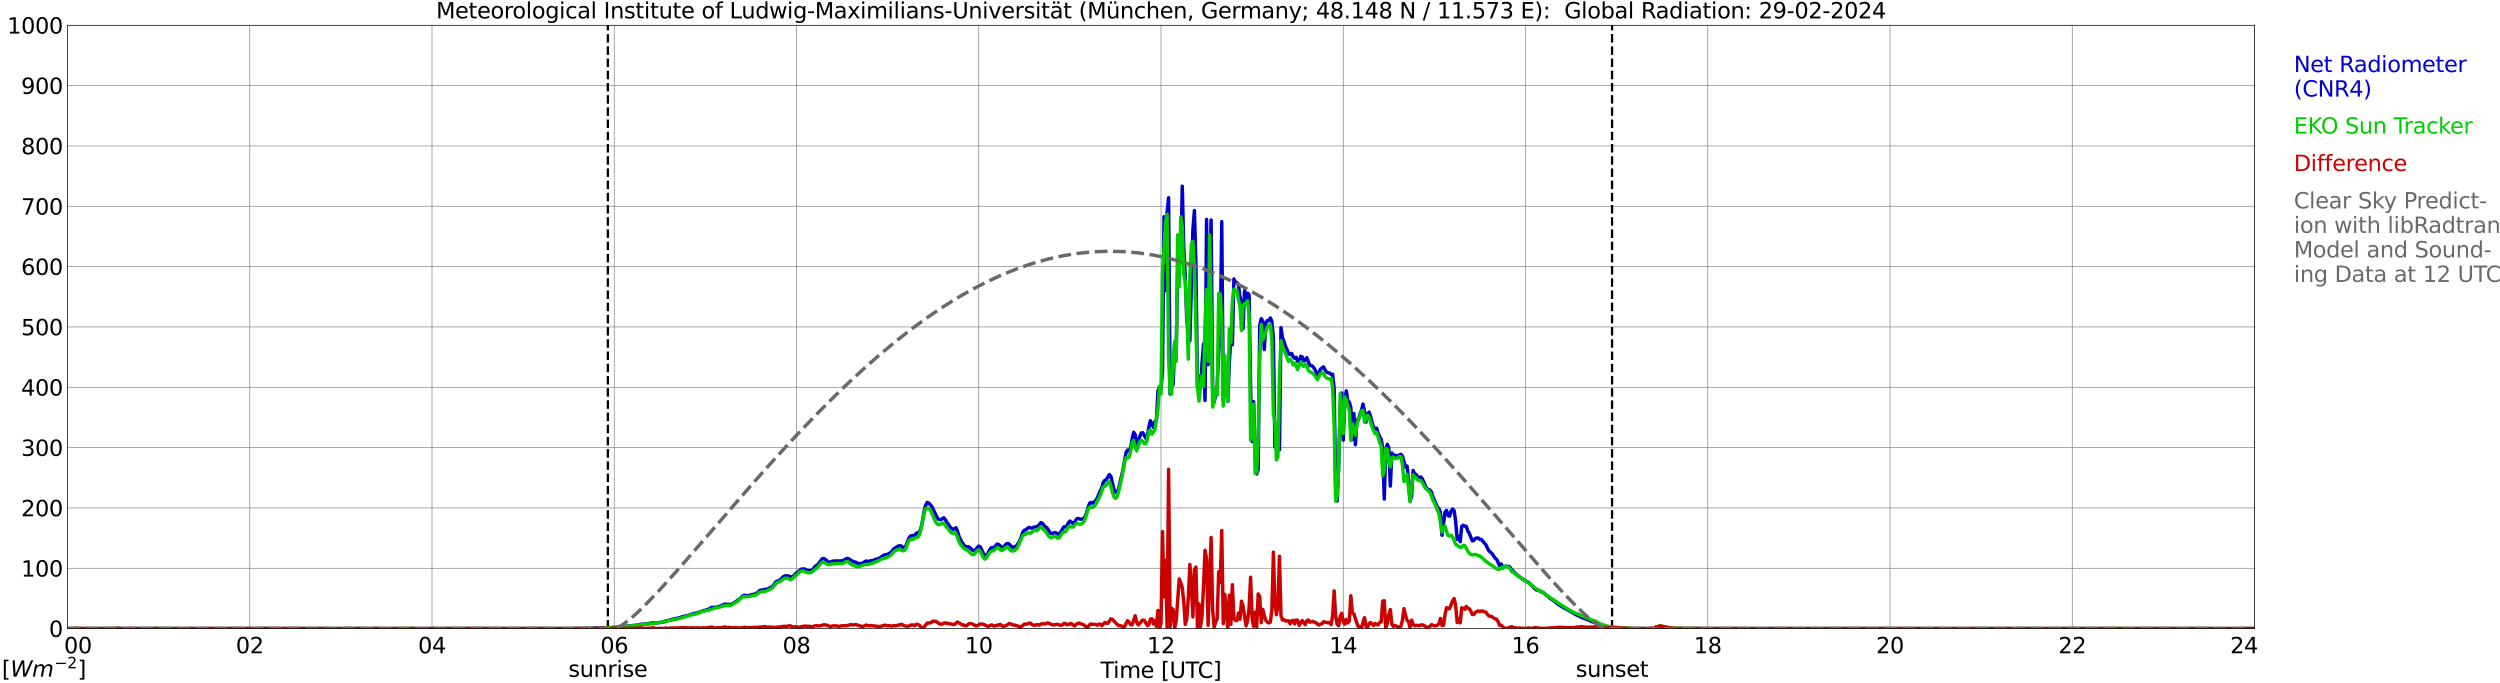 <?xml version="1.0" encoding="utf-8" standalone="no"?>
<!DOCTYPE svg PUBLIC "-//W3C//DTD SVG 1.1//EN"
  "http://www.w3.org/Graphics/SVG/1.1/DTD/svg11.dtd">
<svg xmlns:xlink="http://www.w3.org/1999/xlink" width="1085.4pt" height="296.64pt" viewBox="0 0 1085.4 296.64" xmlns="http://www.w3.org/2000/svg" version="1.1">
 <defs>
  <style type="text/css">*{stroke-linejoin: round; stroke-linecap: butt}</style>
 </defs>
 <g id="figure_1">
  <g id="patch_1">
   <path d="M 0 296.64 
L 1085.4 296.64 
L 1085.4 0 
L 0 0 
z
" style="fill: #ffffff"/>
  </g>
  <g id="axes_1">
   <g id="patch_2">
    <path d="M 29.306 272.909 
L 978.814 272.909 
L 978.814 10.976 
L 29.306 10.976 
z
" style="fill: #ffffff"/>
   </g>
   <g id="patch_3">
    <path d="M 978.814 272.909 
L 978.814 272.909 
L 978.814 10.976 
L 978.814 10.976 
z
" clip-path="url(#p0b8d229913)" style="fill: #d3d3d3; opacity: 0.25; stroke: #d3d3d3; stroke-linejoin: miter"/>
   </g>
   <g id="matplotlib.axis_1">
    <g id="xtick_1">
     <g id="line2d_1">
      <path d="M 29.306 272.909 
L 29.306 10.976 
" clip-path="url(#p0b8d229913)" style="fill: none; stroke: #808080; stroke-width: 0.3; stroke-linecap: square"/>
     </g>
     <g id="line2d_2"/>
     <g id="text_1">
      <!--    00 -->
      <g transform="translate(18.733 283.627) scale(0.095 -0.095)">
       <defs>
        <path id="DejaVuSans-20" transform="scale(0.016)"/>
        <path id="DejaVuSans-30" d="M 2034 4250 
Q 1547 4250 1301 3770 
Q 1056 3291 1056 2328 
Q 1056 1369 1301 889 
Q 1547 409 2034 409 
Q 2525 409 2770 889 
Q 3016 1369 3016 2328 
Q 3016 3291 2770 3770 
Q 2525 4250 2034 4250 
z
M 2034 4750 
Q 2819 4750 3233 4129 
Q 3647 3509 3647 2328 
Q 3647 1150 3233 529 
Q 2819 -91 2034 -91 
Q 1250 -91 836 529 
Q 422 1150 422 2328 
Q 422 3509 836 4129 
Q 1250 4750 2034 4750 
z
" transform="scale(0.016)"/>
       </defs>
       <use xlink:href="#DejaVuSans-20"/>
       <use xlink:href="#DejaVuSans-20" transform="translate(31.787 0)"/>
       <use xlink:href="#DejaVuSans-20" transform="translate(63.574 0)"/>
       <use xlink:href="#DejaVuSans-30" transform="translate(95.361 0)"/>
       <use xlink:href="#DejaVuSans-30" transform="translate(158.984 0)"/>
      </g>
     </g>
    </g>
    <g id="xtick_2">
     <g id="line2d_3">
      <path d="M 108.431 272.909 
L 108.431 10.976 
" clip-path="url(#p0b8d229913)" style="fill: none; stroke: #808080; stroke-width: 0.3; stroke-linecap: square"/>
     </g>
     <g id="line2d_4"/>
     <g id="text_2">
      <!-- 02 -->
      <g transform="translate(102.387 283.627) scale(0.095 -0.095)">
       <defs>
        <path id="DejaVuSans-32" d="M 1228 531 
L 3431 531 
L 3431 0 
L 469 0 
L 469 531 
Q 828 903 1448 1529 
Q 2069 2156 2228 2338 
Q 2531 2678 2651 2914 
Q 2772 3150 2772 3378 
Q 2772 3750 2511 3984 
Q 2250 4219 1831 4219 
Q 1534 4219 1204 4116 
Q 875 4013 500 3803 
L 500 4441 
Q 881 4594 1212 4672 
Q 1544 4750 1819 4750 
Q 2544 4750 2975 4387 
Q 3406 4025 3406 3419 
Q 3406 3131 3298 2873 
Q 3191 2616 2906 2266 
Q 2828 2175 2409 1742 
Q 1991 1309 1228 531 
z
" transform="scale(0.016)"/>
       </defs>
       <use xlink:href="#DejaVuSans-30"/>
       <use xlink:href="#DejaVuSans-32" transform="translate(63.623 0)"/>
      </g>
     </g>
    </g>
    <g id="xtick_3">
     <g id="line2d_5">
      <path d="M 187.557 272.909 
L 187.557 10.976 
" clip-path="url(#p0b8d229913)" style="fill: none; stroke: #808080; stroke-width: 0.3; stroke-linecap: square"/>
     </g>
     <g id="line2d_6"/>
     <g id="text_3">
      <!-- 04 -->
      <g transform="translate(181.513 283.627) scale(0.095 -0.095)">
       <defs>
        <path id="DejaVuSans-34" d="M 2419 4116 
L 825 1625 
L 2419 1625 
L 2419 4116 
z
M 2253 4666 
L 3047 4666 
L 3047 1625 
L 3713 1625 
L 3713 1100 
L 3047 1100 
L 3047 0 
L 2419 0 
L 2419 1100 
L 313 1100 
L 313 1709 
L 2253 4666 
z
" transform="scale(0.016)"/>
       </defs>
       <use xlink:href="#DejaVuSans-30"/>
       <use xlink:href="#DejaVuSans-34" transform="translate(63.623 0)"/>
      </g>
     </g>
    </g>
    <g id="xtick_4">
     <g id="line2d_7">
      <path d="M 266.683 272.909 
L 266.683 10.976 
" clip-path="url(#p0b8d229913)" style="fill: none; stroke: #808080; stroke-width: 0.3; stroke-linecap: square"/>
     </g>
     <g id="line2d_8"/>
     <g id="text_4">
      <!-- 06 -->
      <g transform="translate(260.638 283.627) scale(0.095 -0.095)">
       <defs>
        <path id="DejaVuSans-36" d="M 2113 2584 
Q 1688 2584 1439 2293 
Q 1191 2003 1191 1497 
Q 1191 994 1439 701 
Q 1688 409 2113 409 
Q 2538 409 2786 701 
Q 3034 994 3034 1497 
Q 3034 2003 2786 2293 
Q 2538 2584 2113 2584 
z
M 3366 4563 
L 3366 3988 
Q 3128 4100 2886 4159 
Q 2644 4219 2406 4219 
Q 1781 4219 1451 3797 
Q 1122 3375 1075 2522 
Q 1259 2794 1537 2939 
Q 1816 3084 2150 3084 
Q 2853 3084 3261 2657 
Q 3669 2231 3669 1497 
Q 3669 778 3244 343 
Q 2819 -91 2113 -91 
Q 1303 -91 875 529 
Q 447 1150 447 2328 
Q 447 3434 972 4092 
Q 1497 4750 2381 4750 
Q 2619 4750 2861 4703 
Q 3103 4656 3366 4563 
z
" transform="scale(0.016)"/>
       </defs>
       <use xlink:href="#DejaVuSans-30"/>
       <use xlink:href="#DejaVuSans-36" transform="translate(63.623 0)"/>
      </g>
     </g>
    </g>
    <g id="xtick_5">
     <g id="line2d_9">
      <path d="M 345.808 272.909 
L 345.808 10.976 
" clip-path="url(#p0b8d229913)" style="fill: none; stroke: #808080; stroke-width: 0.3; stroke-linecap: square"/>
     </g>
     <g id="line2d_10"/>
     <g id="text_5">
      <!-- 08 -->
      <g transform="translate(339.764 283.627) scale(0.095 -0.095)">
       <defs>
        <path id="DejaVuSans-38" d="M 2034 2216 
Q 1584 2216 1326 1975 
Q 1069 1734 1069 1313 
Q 1069 891 1326 650 
Q 1584 409 2034 409 
Q 2484 409 2743 651 
Q 3003 894 3003 1313 
Q 3003 1734 2745 1975 
Q 2488 2216 2034 2216 
z
M 1403 2484 
Q 997 2584 770 2862 
Q 544 3141 544 3541 
Q 544 4100 942 4425 
Q 1341 4750 2034 4750 
Q 2731 4750 3128 4425 
Q 3525 4100 3525 3541 
Q 3525 3141 3298 2862 
Q 3072 2584 2669 2484 
Q 3125 2378 3379 2068 
Q 3634 1759 3634 1313 
Q 3634 634 3220 271 
Q 2806 -91 2034 -91 
Q 1263 -91 848 271 
Q 434 634 434 1313 
Q 434 1759 690 2068 
Q 947 2378 1403 2484 
z
M 1172 3481 
Q 1172 3119 1398 2916 
Q 1625 2713 2034 2713 
Q 2441 2713 2670 2916 
Q 2900 3119 2900 3481 
Q 2900 3844 2670 4047 
Q 2441 4250 2034 4250 
Q 1625 4250 1398 4047 
Q 1172 3844 1172 3481 
z
" transform="scale(0.016)"/>
       </defs>
       <use xlink:href="#DejaVuSans-30"/>
       <use xlink:href="#DejaVuSans-38" transform="translate(63.623 0)"/>
      </g>
     </g>
    </g>
    <g id="xtick_6">
     <g id="line2d_11">
      <path d="M 424.934 272.909 
L 424.934 10.976 
" clip-path="url(#p0b8d229913)" style="fill: none; stroke: #808080; stroke-width: 0.3; stroke-linecap: square"/>
     </g>
     <g id="line2d_12"/>
     <g id="text_6">
      <!-- 10 -->
      <g transform="translate(418.89 283.627) scale(0.095 -0.095)">
       <defs>
        <path id="DejaVuSans-31" d="M 794 531 
L 1825 531 
L 1825 4091 
L 703 3866 
L 703 4441 
L 1819 4666 
L 2450 4666 
L 2450 531 
L 3481 531 
L 3481 0 
L 794 0 
L 794 531 
z
" transform="scale(0.016)"/>
       </defs>
       <use xlink:href="#DejaVuSans-31"/>
       <use xlink:href="#DejaVuSans-30" transform="translate(63.623 0)"/>
      </g>
     </g>
    </g>
    <g id="xtick_7">
     <g id="line2d_13">
      <path d="M 504.06 272.909 
L 504.06 10.976 
" clip-path="url(#p0b8d229913)" style="fill: none; stroke: #808080; stroke-width: 0.3; stroke-linecap: square"/>
     </g>
     <g id="line2d_14"/>
     <g id="text_7">
      <!-- 12 -->
      <g transform="translate(498.015 283.627) scale(0.095 -0.095)">
       <use xlink:href="#DejaVuSans-31"/>
       <use xlink:href="#DejaVuSans-32" transform="translate(63.623 0)"/>
      </g>
     </g>
    </g>
    <g id="xtick_8">
     <g id="line2d_15">
      <path d="M 583.185 272.909 
L 583.185 10.976 
" clip-path="url(#p0b8d229913)" style="fill: none; stroke: #808080; stroke-width: 0.3; stroke-linecap: square"/>
     </g>
     <g id="line2d_16"/>
     <g id="text_8">
      <!-- 14 -->
      <g transform="translate(577.141 283.627) scale(0.095 -0.095)">
       <use xlink:href="#DejaVuSans-31"/>
       <use xlink:href="#DejaVuSans-34" transform="translate(63.623 0)"/>
      </g>
     </g>
    </g>
    <g id="xtick_9">
     <g id="line2d_17">
      <path d="M 662.311 272.909 
L 662.311 10.976 
" clip-path="url(#p0b8d229913)" style="fill: none; stroke: #808080; stroke-width: 0.3; stroke-linecap: square"/>
     </g>
     <g id="line2d_18"/>
     <g id="text_9">
      <!-- 16 -->
      <g transform="translate(656.267 283.627) scale(0.095 -0.095)">
       <use xlink:href="#DejaVuSans-31"/>
       <use xlink:href="#DejaVuSans-36" transform="translate(63.623 0)"/>
      </g>
     </g>
    </g>
    <g id="xtick_10">
     <g id="line2d_19">
      <path d="M 741.437 272.909 
L 741.437 10.976 
" clip-path="url(#p0b8d229913)" style="fill: none; stroke: #808080; stroke-width: 0.3; stroke-linecap: square"/>
     </g>
     <g id="line2d_20"/>
     <g id="text_10">
      <!-- 18 -->
      <g transform="translate(735.392 283.627) scale(0.095 -0.095)">
       <use xlink:href="#DejaVuSans-31"/>
       <use xlink:href="#DejaVuSans-38" transform="translate(63.623 0)"/>
      </g>
     </g>
    </g>
    <g id="xtick_11">
     <g id="line2d_21">
      <path d="M 820.562 272.909 
L 820.562 10.976 
" clip-path="url(#p0b8d229913)" style="fill: none; stroke: #808080; stroke-width: 0.3; stroke-linecap: square"/>
     </g>
     <g id="line2d_22"/>
     <g id="text_11">
      <!-- 20 -->
      <g transform="translate(814.518 283.627) scale(0.095 -0.095)">
       <use xlink:href="#DejaVuSans-32"/>
       <use xlink:href="#DejaVuSans-30" transform="translate(63.623 0)"/>
      </g>
     </g>
    </g>
    <g id="xtick_12">
     <g id="line2d_23">
      <path d="M 899.688 272.909 
L 899.688 10.976 
" clip-path="url(#p0b8d229913)" style="fill: none; stroke: #808080; stroke-width: 0.3; stroke-linecap: square"/>
     </g>
     <g id="line2d_24"/>
     <g id="text_12">
      <!-- 22 -->
      <g transform="translate(893.644 283.627) scale(0.095 -0.095)">
       <use xlink:href="#DejaVuSans-32"/>
       <use xlink:href="#DejaVuSans-32" transform="translate(63.623 0)"/>
      </g>
     </g>
    </g>
    <g id="xtick_13">
     <g id="line2d_25">
      <path d="M 978.814 272.909 
L 978.814 10.976 
" clip-path="url(#p0b8d229913)" style="fill: none; stroke: #808080; stroke-width: 0.3; stroke-linecap: square"/>
     </g>
     <g id="line2d_26"/>
     <g id="text_13">
      <!-- 24    -->
      <g transform="translate(968.241 283.627) scale(0.095 -0.095)">
       <use xlink:href="#DejaVuSans-32"/>
       <use xlink:href="#DejaVuSans-34" transform="translate(63.623 0)"/>
       <use xlink:href="#DejaVuSans-20" transform="translate(127.246 0)"/>
       <use xlink:href="#DejaVuSans-20" transform="translate(159.033 0)"/>
       <use xlink:href="#DejaVuSans-20" transform="translate(190.82 0)"/>
      </g>
     </g>
    </g>
    <g id="text_14">
     <!-- Time [UTC] -->
     <g transform="translate(477.806 294.322) scale(0.095 -0.095)">
      <defs>
       <path id="DejaVuSans-54" d="M -19 4666 
L 3928 4666 
L 3928 4134 
L 2272 4134 
L 2272 0 
L 1638 0 
L 1638 4134 
L -19 4134 
L -19 4666 
z
" transform="scale(0.016)"/>
       <path id="DejaVuSans-69" d="M 603 3500 
L 1178 3500 
L 1178 0 
L 603 0 
L 603 3500 
z
M 603 4863 
L 1178 4863 
L 1178 4134 
L 603 4134 
L 603 4863 
z
" transform="scale(0.016)"/>
       <path id="DejaVuSans-6d" d="M 3328 2828 
Q 3544 3216 3844 3400 
Q 4144 3584 4550 3584 
Q 5097 3584 5394 3201 
Q 5691 2819 5691 2113 
L 5691 0 
L 5113 0 
L 5113 2094 
Q 5113 2597 4934 2840 
Q 4756 3084 4391 3084 
Q 3944 3084 3684 2787 
Q 3425 2491 3425 1978 
L 3425 0 
L 2847 0 
L 2847 2094 
Q 2847 2600 2669 2842 
Q 2491 3084 2119 3084 
Q 1678 3084 1418 2786 
Q 1159 2488 1159 1978 
L 1159 0 
L 581 0 
L 581 3500 
L 1159 3500 
L 1159 2956 
Q 1356 3278 1631 3431 
Q 1906 3584 2284 3584 
Q 2666 3584 2933 3390 
Q 3200 3197 3328 2828 
z
" transform="scale(0.016)"/>
       <path id="DejaVuSans-65" d="M 3597 1894 
L 3597 1613 
L 953 1613 
Q 991 1019 1311 708 
Q 1631 397 2203 397 
Q 2534 397 2845 478 
Q 3156 559 3463 722 
L 3463 178 
Q 3153 47 2828 -22 
Q 2503 -91 2169 -91 
Q 1331 -91 842 396 
Q 353 884 353 1716 
Q 353 2575 817 3079 
Q 1281 3584 2069 3584 
Q 2775 3584 3186 3129 
Q 3597 2675 3597 1894 
z
M 3022 2063 
Q 3016 2534 2758 2815 
Q 2500 3097 2075 3097 
Q 1594 3097 1305 2825 
Q 1016 2553 972 2059 
L 3022 2063 
z
" transform="scale(0.016)"/>
       <path id="DejaVuSans-5b" d="M 550 4863 
L 1875 4863 
L 1875 4416 
L 1125 4416 
L 1125 -397 
L 1875 -397 
L 1875 -844 
L 550 -844 
L 550 4863 
z
" transform="scale(0.016)"/>
       <path id="DejaVuSans-55" d="M 556 4666 
L 1191 4666 
L 1191 1831 
Q 1191 1081 1462 751 
Q 1734 422 2344 422 
Q 2950 422 3222 751 
Q 3494 1081 3494 1831 
L 3494 4666 
L 4128 4666 
L 4128 1753 
Q 4128 841 3676 375 
Q 3225 -91 2344 -91 
Q 1459 -91 1007 375 
Q 556 841 556 1753 
L 556 4666 
z
" transform="scale(0.016)"/>
       <path id="DejaVuSans-43" d="M 4122 4306 
L 4122 3641 
Q 3803 3938 3442 4084 
Q 3081 4231 2675 4231 
Q 1875 4231 1450 3742 
Q 1025 3253 1025 2328 
Q 1025 1406 1450 917 
Q 1875 428 2675 428 
Q 3081 428 3442 575 
Q 3803 722 4122 1019 
L 4122 359 
Q 3791 134 3420 21 
Q 3050 -91 2638 -91 
Q 1578 -91 968 557 
Q 359 1206 359 2328 
Q 359 3453 968 4101 
Q 1578 4750 2638 4750 
Q 3056 4750 3426 4639 
Q 3797 4528 4122 4306 
z
" transform="scale(0.016)"/>
       <path id="DejaVuSans-5d" d="M 1947 4863 
L 1947 -844 
L 622 -844 
L 622 -397 
L 1369 -397 
L 1369 4416 
L 622 4416 
L 622 4863 
L 1947 4863 
z
" transform="scale(0.016)"/>
      </defs>
      <use xlink:href="#DejaVuSans-54"/>
      <use xlink:href="#DejaVuSans-69" transform="translate(57.959 0)"/>
      <use xlink:href="#DejaVuSans-6d" transform="translate(85.742 0)"/>
      <use xlink:href="#DejaVuSans-65" transform="translate(183.154 0)"/>
      <use xlink:href="#DejaVuSans-20" transform="translate(244.678 0)"/>
      <use xlink:href="#DejaVuSans-5b" transform="translate(276.465 0)"/>
      <use xlink:href="#DejaVuSans-55" transform="translate(315.479 0)"/>
      <use xlink:href="#DejaVuSans-54" transform="translate(388.672 0)"/>
      <use xlink:href="#DejaVuSans-43" transform="translate(443.881 0)"/>
      <use xlink:href="#DejaVuSans-5d" transform="translate(513.705 0)"/>
     </g>
    </g>
   </g>
   <g id="matplotlib.axis_2">
    <g id="ytick_1">
     <g id="line2d_27">
      <path d="M 29.306 272.909 
L 978.814 272.909 
" clip-path="url(#p0b8d229913)" style="fill: none; stroke: #808080; stroke-width: 0.3; stroke-linecap: square"/>
     </g>
     <g id="line2d_28"/>
     <g id="text_15">
      <!-- 0 -->
      <g transform="translate(21.261 276.518) scale(0.095 -0.095)">
       <use xlink:href="#DejaVuSans-30"/>
      </g>
     </g>
    </g>
    <g id="ytick_2">
     <g id="line2d_29">
      <path d="M 29.306 246.715 
L 978.814 246.715 
" clip-path="url(#p0b8d229913)" style="fill: none; stroke: #808080; stroke-width: 0.3; stroke-linecap: square"/>
     </g>
     <g id="line2d_30"/>
     <g id="text_16">
      <!-- 100 -->
      <g transform="translate(9.173 250.325) scale(0.095 -0.095)">
       <use xlink:href="#DejaVuSans-31"/>
       <use xlink:href="#DejaVuSans-30" transform="translate(63.623 0)"/>
       <use xlink:href="#DejaVuSans-30" transform="translate(127.246 0)"/>
      </g>
     </g>
    </g>
    <g id="ytick_3">
     <g id="line2d_31">
      <path d="M 29.306 220.522 
L 978.814 220.522 
" clip-path="url(#p0b8d229913)" style="fill: none; stroke: #808080; stroke-width: 0.3; stroke-linecap: square"/>
     </g>
     <g id="line2d_32"/>
     <g id="text_17">
      <!-- 200 -->
      <g transform="translate(9.173 224.131) scale(0.095 -0.095)">
       <use xlink:href="#DejaVuSans-32"/>
       <use xlink:href="#DejaVuSans-30" transform="translate(63.623 0)"/>
       <use xlink:href="#DejaVuSans-30" transform="translate(127.246 0)"/>
      </g>
     </g>
    </g>
    <g id="ytick_4">
     <g id="line2d_33">
      <path d="M 29.306 194.329 
L 978.814 194.329 
" clip-path="url(#p0b8d229913)" style="fill: none; stroke: #808080; stroke-width: 0.3; stroke-linecap: square"/>
     </g>
     <g id="line2d_34"/>
     <g id="text_18">
      <!-- 300 -->
      <g transform="translate(9.173 197.938) scale(0.095 -0.095)">
       <defs>
        <path id="DejaVuSans-33" d="M 2597 2516 
Q 3050 2419 3304 2112 
Q 3559 1806 3559 1356 
Q 3559 666 3084 287 
Q 2609 -91 1734 -91 
Q 1441 -91 1130 -33 
Q 819 25 488 141 
L 488 750 
Q 750 597 1062 519 
Q 1375 441 1716 441 
Q 2309 441 2620 675 
Q 2931 909 2931 1356 
Q 2931 1769 2642 2001 
Q 2353 2234 1838 2234 
L 1294 2234 
L 1294 2753 
L 1863 2753 
Q 2328 2753 2575 2939 
Q 2822 3125 2822 3475 
Q 2822 3834 2567 4026 
Q 2313 4219 1838 4219 
Q 1578 4219 1281 4162 
Q 984 4106 628 3988 
L 628 4550 
Q 988 4650 1302 4700 
Q 1616 4750 1894 4750 
Q 2613 4750 3031 4423 
Q 3450 4097 3450 3541 
Q 3450 3153 3228 2886 
Q 3006 2619 2597 2516 
z
" transform="scale(0.016)"/>
       </defs>
       <use xlink:href="#DejaVuSans-33"/>
       <use xlink:href="#DejaVuSans-30" transform="translate(63.623 0)"/>
       <use xlink:href="#DejaVuSans-30" transform="translate(127.246 0)"/>
      </g>
     </g>
    </g>
    <g id="ytick_5">
     <g id="line2d_35">
      <path d="M 29.306 168.136 
L 978.814 168.136 
" clip-path="url(#p0b8d229913)" style="fill: none; stroke: #808080; stroke-width: 0.3; stroke-linecap: square"/>
     </g>
     <g id="line2d_36"/>
     <g id="text_19">
      <!-- 400 -->
      <g transform="translate(9.173 171.745) scale(0.095 -0.095)">
       <use xlink:href="#DejaVuSans-34"/>
       <use xlink:href="#DejaVuSans-30" transform="translate(63.623 0)"/>
       <use xlink:href="#DejaVuSans-30" transform="translate(127.246 0)"/>
      </g>
     </g>
    </g>
    <g id="ytick_6">
     <g id="line2d_37">
      <path d="M 29.306 141.942 
L 978.814 141.942 
" clip-path="url(#p0b8d229913)" style="fill: none; stroke: #808080; stroke-width: 0.3; stroke-linecap: square"/>
     </g>
     <g id="line2d_38"/>
     <g id="text_20">
      <!-- 500 -->
      <g transform="translate(9.173 145.551) scale(0.095 -0.095)">
       <defs>
        <path id="DejaVuSans-35" d="M 691 4666 
L 3169 4666 
L 3169 4134 
L 1269 4134 
L 1269 2991 
Q 1406 3038 1543 3061 
Q 1681 3084 1819 3084 
Q 2600 3084 3056 2656 
Q 3513 2228 3513 1497 
Q 3513 744 3044 326 
Q 2575 -91 1722 -91 
Q 1428 -91 1123 -41 
Q 819 9 494 109 
L 494 744 
Q 775 591 1075 516 
Q 1375 441 1709 441 
Q 2250 441 2565 725 
Q 2881 1009 2881 1497 
Q 2881 1984 2565 2268 
Q 2250 2553 1709 2553 
Q 1456 2553 1204 2497 
Q 953 2441 691 2322 
L 691 4666 
z
" transform="scale(0.016)"/>
       </defs>
       <use xlink:href="#DejaVuSans-35"/>
       <use xlink:href="#DejaVuSans-30" transform="translate(63.623 0)"/>
       <use xlink:href="#DejaVuSans-30" transform="translate(127.246 0)"/>
      </g>
     </g>
    </g>
    <g id="ytick_7">
     <g id="line2d_39">
      <path d="M 29.306 115.749 
L 978.814 115.749 
" clip-path="url(#p0b8d229913)" style="fill: none; stroke: #808080; stroke-width: 0.3; stroke-linecap: square"/>
     </g>
     <g id="line2d_40"/>
     <g id="text_21">
      <!-- 600 -->
      <g transform="translate(9.173 119.358) scale(0.095 -0.095)">
       <use xlink:href="#DejaVuSans-36"/>
       <use xlink:href="#DejaVuSans-30" transform="translate(63.623 0)"/>
       <use xlink:href="#DejaVuSans-30" transform="translate(127.246 0)"/>
      </g>
     </g>
    </g>
    <g id="ytick_8">
     <g id="line2d_41">
      <path d="M 29.306 89.556 
L 978.814 89.556 
" clip-path="url(#p0b8d229913)" style="fill: none; stroke: #808080; stroke-width: 0.3; stroke-linecap: square"/>
     </g>
     <g id="line2d_42"/>
     <g id="text_22">
      <!-- 700 -->
      <g transform="translate(9.173 93.165) scale(0.095 -0.095)">
       <defs>
        <path id="DejaVuSans-37" d="M 525 4666 
L 3525 4666 
L 3525 4397 
L 1831 0 
L 1172 0 
L 2766 4134 
L 525 4134 
L 525 4666 
z
" transform="scale(0.016)"/>
       </defs>
       <use xlink:href="#DejaVuSans-37"/>
       <use xlink:href="#DejaVuSans-30" transform="translate(63.623 0)"/>
       <use xlink:href="#DejaVuSans-30" transform="translate(127.246 0)"/>
      </g>
     </g>
    </g>
    <g id="ytick_9">
     <g id="line2d_43">
      <path d="M 29.306 63.362 
L 978.814 63.362 
" clip-path="url(#p0b8d229913)" style="fill: none; stroke: #808080; stroke-width: 0.3; stroke-linecap: square"/>
     </g>
     <g id="line2d_44"/>
     <g id="text_23">
      <!-- 800 -->
      <g transform="translate(9.173 66.972) scale(0.095 -0.095)">
       <use xlink:href="#DejaVuSans-38"/>
       <use xlink:href="#DejaVuSans-30" transform="translate(63.623 0)"/>
       <use xlink:href="#DejaVuSans-30" transform="translate(127.246 0)"/>
      </g>
     </g>
    </g>
    <g id="ytick_10">
     <g id="line2d_45">
      <path d="M 29.306 37.169 
L 978.814 37.169 
" clip-path="url(#p0b8d229913)" style="fill: none; stroke: #808080; stroke-width: 0.3; stroke-linecap: square"/>
     </g>
     <g id="line2d_46"/>
     <g id="text_24">
      <!-- 900 -->
      <g transform="translate(9.173 40.778) scale(0.095 -0.095)">
       <defs>
        <path id="DejaVuSans-39" d="M 703 97 
L 703 672 
Q 941 559 1184 500 
Q 1428 441 1663 441 
Q 2288 441 2617 861 
Q 2947 1281 2994 2138 
Q 2813 1869 2534 1725 
Q 2256 1581 1919 1581 
Q 1219 1581 811 2004 
Q 403 2428 403 3163 
Q 403 3881 828 4315 
Q 1253 4750 1959 4750 
Q 2769 4750 3195 4129 
Q 3622 3509 3622 2328 
Q 3622 1225 3098 567 
Q 2575 -91 1691 -91 
Q 1453 -91 1209 -44 
Q 966 3 703 97 
z
M 1959 2075 
Q 2384 2075 2632 2365 
Q 2881 2656 2881 3163 
Q 2881 3666 2632 3958 
Q 2384 4250 1959 4250 
Q 1534 4250 1286 3958 
Q 1038 3666 1038 3163 
Q 1038 2656 1286 2365 
Q 1534 2075 1959 2075 
z
" transform="scale(0.016)"/>
       </defs>
       <use xlink:href="#DejaVuSans-39"/>
       <use xlink:href="#DejaVuSans-30" transform="translate(63.623 0)"/>
       <use xlink:href="#DejaVuSans-30" transform="translate(127.246 0)"/>
      </g>
     </g>
    </g>
    <g id="ytick_11">
     <g id="line2d_47">
      <path d="M 29.306 10.976 
L 978.814 10.976 
" clip-path="url(#p0b8d229913)" style="fill: none; stroke: #808080; stroke-width: 0.3; stroke-linecap: square"/>
     </g>
     <g id="line2d_48"/>
     <g id="text_25">
      <!-- 1000 -->
      <g transform="translate(3.128 14.585) scale(0.095 -0.095)">
       <use xlink:href="#DejaVuSans-31"/>
       <use xlink:href="#DejaVuSans-30" transform="translate(63.623 0)"/>
       <use xlink:href="#DejaVuSans-30" transform="translate(127.246 0)"/>
       <use xlink:href="#DejaVuSans-30" transform="translate(190.869 0)"/>
      </g>
     </g>
    </g>
   </g>
   <g id="line2d_49">
    <path d="M 263.913 272.909 
L 263.913 10.976 
" clip-path="url(#p0b8d229913)" style="fill: none; stroke-dasharray: 3.7,1.6; stroke-dashoffset: 0; stroke: #000000"/>
   </g>
   <g id="line2d_50">
    <path d="M 699.896 272.909 
L 699.896 10.976 
" clip-path="url(#p0b8d229913)" style="fill: none; stroke-dasharray: 3.7,1.6; stroke-dashoffset: 0; stroke: #000000"/>
   </g>
   <g id="line2d_51">
    <path d="M 29.306 272.909 
L 256.133 272.909 
L 256.792 272.744 
L 258.111 272.704 
L 262.726 272.5 
L 263.386 272.663 
L 264.045 272.704 
L 266.023 272.38 
L 268.661 272.319 
L 269.98 272.076 
L 276.573 271.408 
L 278.552 271.002 
L 279.211 271.041 
L 283.167 270.475 
L 283.827 270.373 
L 284.486 270.496 
L 285.805 270.373 
L 287.124 270.193 
L 288.442 269.97 
L 289.102 269.504 
L 289.761 269.483 
L 290.42 269.341 
L 291.08 269.077 
L 295.036 268.207 
L 296.355 267.72 
L 297.674 267.437 
L 299.652 266.95 
L 300.311 266.625 
L 300.971 266.525 
L 301.63 266.261 
L 302.289 266.261 
L 305.586 265.067 
L 306.246 264.985 
L 306.905 264.642 
L 307.564 264.561 
L 308.883 263.731 
L 310.202 263.629 
L 310.861 263.689 
L 312.839 263.102 
L 314.818 262.23 
L 316.136 262.473 
L 317.455 262.413 
L 319.433 261.216 
L 320.752 260.286 
L 322.071 259.11 
L 322.73 258.605 
L 323.39 258.442 
L 324.049 258.644 
L 324.708 258.704 
L 326.027 258.22 
L 326.686 258.178 
L 327.346 257.976 
L 328.005 257.895 
L 328.665 257.45 
L 329.983 256.294 
L 333.28 255.729 
L 335.258 254.715 
L 335.918 254.005 
L 336.577 252.994 
L 337.236 252.344 
L 337.896 252.263 
L 338.555 251.857 
L 339.215 251.291 
L 339.874 250.521 
L 340.533 250.157 
L 341.193 249.974 
L 341.852 250.016 
L 343.83 250.561 
L 344.49 250.097 
L 345.808 248.738 
L 347.127 247.766 
L 347.787 247.119 
L 349.105 246.977 
L 350.424 247.645 
L 351.743 247.685 
L 352.402 247.624 
L 353.062 247.077 
L 353.721 246.084 
L 355.04 245.112 
L 357.018 242.561 
L 357.677 242.48 
L 358.337 242.883 
L 359.655 243.999 
L 360.315 244.12 
L 360.974 243.795 
L 361.634 243.614 
L 362.952 243.551 
L 363.612 243.491 
L 364.271 243.593 
L 365.59 243.473 
L 366.249 243.31 
L 367.568 242.498 
L 368.227 242.459 
L 369.546 243.31 
L 370.206 243.714 
L 371.524 244.099 
L 372.184 244.465 
L 372.843 244.688 
L 373.502 244.706 
L 374.821 244.403 
L 375.481 243.795 
L 376.14 243.551 
L 376.799 243.777 
L 377.459 243.695 
L 378.118 243.431 
L 378.777 243.41 
L 379.437 243.208 
L 380.096 242.883 
L 380.756 242.763 
L 382.074 242.176 
L 383.393 241.244 
L 384.053 240.898 
L 385.371 240.696 
L 386.031 240.251 
L 386.69 239.968 
L 388.009 238.326 
L 389.987 237.071 
L 390.646 236.969 
L 391.306 237.029 
L 391.965 237.658 
L 392.624 237.76 
L 393.284 237.008 
L 394.603 233.708 
L 395.262 232.736 
L 395.921 232.532 
L 396.581 232.574 
L 397.24 232.27 
L 397.899 231.458 
L 398.559 231.398 
L 399.218 230.769 
L 399.878 229.231 
L 400.537 226.049 
L 401.196 222.099 
L 401.856 219.488 
L 402.515 218.17 
L 403.175 218.372 
L 404.493 219.77 
L 405.812 222.526 
L 407.131 225.137 
L 407.79 225.604 
L 408.45 225.625 
L 409.768 224.794 
L 410.428 225.646 
L 411.087 226.759 
L 411.746 227.589 
L 412.406 228.663 
L 413.065 229.412 
L 413.725 229.857 
L 415.043 229.129 
L 415.703 230.607 
L 416.362 232.878 
L 417.681 235.552 
L 419 237.192 
L 419.659 237.393 
L 420.318 237.333 
L 420.978 237.697 
L 422.297 238.933 
L 422.956 239.156 
L 423.615 238.672 
L 424.275 237.739 
L 424.934 237.089 
L 425.593 237.414 
L 426.912 240.209 
L 427.572 241.183 
L 428.231 241.183 
L 428.89 240.272 
L 429.55 238.933 
L 430.209 237.901 
L 430.869 237.697 
L 431.528 237.92 
L 432.847 236.241 
L 433.506 236.382 
L 434.165 236.867 
L 434.825 237.577 
L 435.484 237.841 
L 436.803 236.199 
L 437.462 235.955 
L 438.122 236.178 
L 438.781 236.969 
L 439.44 237.577 
L 440.1 237.537 
L 440.759 237.375 
L 441.419 236.888 
L 442.737 234.842 
L 444.056 231.115 
L 444.716 230.203 
L 445.375 229.999 
L 446.694 228.988 
L 448.012 229.313 
L 448.672 228.946 
L 449.331 228.744 
L 449.991 228.784 
L 450.65 228.38 
L 451.969 226.879 
L 452.628 227.285 
L 453.287 228.137 
L 454.606 229.292 
L 455.925 231.316 
L 456.584 231.701 
L 457.903 231.196 
L 458.563 231.377 
L 459.222 231.864 
L 459.881 231.843 
L 460.541 231.034 
L 461.859 228.784 
L 462.519 228.663 
L 463.178 228.359 
L 463.838 227.084 
L 464.497 226.232 
L 465.156 226.638 
L 465.816 227.246 
L 466.475 226.942 
L 467.134 225.745 
L 467.794 225.098 
L 468.453 225.179 
L 469.113 225.423 
L 469.772 225.402 
L 470.431 225.056 
L 471.091 224.247 
L 471.75 222.646 
L 472.409 220.318 
L 473.069 218.495 
L 473.728 218.128 
L 474.388 218.474 
L 475.047 217.947 
L 475.706 217.258 
L 476.366 216.305 
L 477.685 213.104 
L 478.344 211.85 
L 479.003 209.44 
L 479.663 208.526 
L 480.322 208.222 
L 481.641 206.035 
L 482.3 206.805 
L 483.619 212.415 
L 484.278 213.835 
L 484.938 213.775 
L 485.597 212.436 
L 487.575 203.848 
L 488.894 196.453 
L 489.553 195.379 
L 490.213 195.743 
L 490.872 194.266 
L 491.532 190.62 
L 492.191 187.663 
L 492.85 188.674 
L 493.51 193.009 
L 494.169 192.037 
L 494.828 189.504 
L 495.488 187.985 
L 496.147 187.885 
L 497.466 190.274 
L 498.125 189.342 
L 498.785 185.494 
L 499.444 182.657 
L 500.763 185.596 
L 501.422 183.003 
L 502.082 182.576 
L 502.741 169.754 
L 503.4 167.889 
L 504.06 168.822 
L 504.719 161.184 
L 505.379 94.111 
L 506.038 126.218 
L 506.697 92.369 
L 507.357 85.847 
L 508.016 171.051 
L 508.675 162.198 
L 509.335 166.999 
L 509.994 148.624 
L 510.654 153.467 
L 511.313 114.167 
L 511.972 102.985 
L 512.632 114.025 
L 513.291 80.823 
L 513.95 107.522 
L 514.61 120.65 
L 515.269 139.975 
L 515.929 142.427 
L 516.588 147.956 
L 517.907 99.763 
L 518.566 91.418 
L 519.226 114.754 
L 519.885 167.808 
L 520.544 163.413 
L 521.204 168.843 
L 521.863 157.721 
L 522.522 149.313 
L 523.182 173.846 
L 523.841 95.266 
L 524.501 158.287 
L 525.16 122.939 
L 525.819 95.53 
L 526.479 168.437 
L 527.138 174.574 
L 527.797 171.436 
L 528.457 167.303 
L 529.116 152.029 
L 529.776 147.713 
L 530.435 96.198 
L 531.094 174.129 
L 531.754 169.165 
L 532.413 162.014 
L 533.073 174.27 
L 533.732 157.375 
L 534.391 146.924 
L 535.051 149.659 
L 535.71 121.134 
L 536.369 122.572 
L 537.029 122.695 
L 537.688 123.565 
L 538.348 128.772 
L 539.007 131.588 
L 539.666 142.689 
L 540.326 126.218 
L 540.985 130.475 
L 541.644 127.232 
L 542.304 127.963 
L 542.963 168.741 
L 543.623 191.694 
L 544.282 174.414 
L 544.941 198.378 
L 545.601 205.773 
L 546.26 203.827 
L 546.919 141.211 
L 547.579 138.354 
L 548.238 139.307 
L 548.898 151.744 
L 549.557 140.46 
L 550.216 139.163 
L 550.876 139.205 
L 551.535 138.05 
L 552.195 139.53 
L 552.854 146.699 
L 553.513 194.104 
L 554.173 193.616 
L 554.832 188.31 
L 555.491 195.277 
L 556.151 142.264 
L 556.81 146.72 
L 557.47 148.26 
L 558.129 150.447 
L 558.788 151.804 
L 559.448 153.507 
L 560.107 153.973 
L 560.766 153.446 
L 561.426 154.884 
L 562.085 155.552 
L 562.745 155.128 
L 563.404 156.87 
L 564.063 157.234 
L 564.723 154.683 
L 565.382 154.987 
L 566.042 156.707 
L 566.701 156.485 
L 567.36 155.269 
L 568.679 158.714 
L 569.338 158.672 
L 569.998 159.138 
L 570.657 160.01 
L 571.317 161.265 
L 571.976 162.968 
L 572.635 161.996 
L 573.295 160.293 
L 574.613 159.261 
L 575.273 160.576 
L 575.932 161.509 
L 576.592 161.873 
L 577.251 161.933 
L 577.91 162.541 
L 578.57 162.501 
L 579.229 168.416 
L 579.889 212.193 
L 580.548 217.481 
L 581.207 201.922 
L 581.867 176.093 
L 582.526 170.606 
L 583.185 191.065 
L 583.845 174.252 
L 584.504 169.694 
L 585.164 173.906 
L 585.823 174.676 
L 586.482 176.944 
L 587.142 190.843 
L 587.801 179.538 
L 588.46 193.09 
L 589.12 182.173 
L 589.779 182.293 
L 590.439 179.742 
L 591.098 178.241 
L 591.757 175.425 
L 592.417 178.526 
L 593.076 183.246 
L 593.736 179.883 
L 594.395 178.93 
L 595.054 180.774 
L 595.714 183.469 
L 596.373 185.596 
L 597.032 186.081 
L 597.692 185.939 
L 598.351 188.126 
L 599.011 189.606 
L 599.67 190.74 
L 600.329 194.609 
L 600.989 216.672 
L 601.648 194.994 
L 602.307 192.909 
L 602.967 194.51 
L 603.626 211.038 
L 604.286 196.697 
L 604.945 197.446 
L 605.604 197.789 
L 606.264 197.729 
L 606.923 198.336 
L 607.582 197.506 
L 608.242 197.244 
L 608.901 198.095 
L 610.22 202.795 
L 610.879 202.328 
L 611.539 208.607 
L 612.198 217.421 
L 612.858 215.535 
L 613.517 204.272 
L 614.176 205.833 
L 614.836 206.014 
L 615.495 207.006 
L 616.154 207.352 
L 616.814 207.069 
L 617.473 207.818 
L 619.451 212.274 
L 620.111 212.397 
L 620.77 212.719 
L 621.429 213.489 
L 622.089 215.637 
L 624.067 220.114 
L 624.726 220.844 
L 625.386 222.505 
L 626.045 232.39 
L 627.364 222.322 
L 628.023 221.593 
L 628.683 223.883 
L 629.342 224.126 
L 630.001 221.897 
L 630.661 221.025 
L 631.32 221.654 
L 631.98 226.253 
L 632.639 234.174 
L 633.298 232.998 
L 633.958 235.167 
L 634.617 228.522 
L 635.276 228.034 
L 635.936 228.461 
L 636.595 228.522 
L 637.255 230.507 
L 637.914 231.581 
L 639.233 234.863 
L 639.892 234.659 
L 640.552 233.729 
L 641.211 233.585 
L 641.87 233.606 
L 642.53 234.174 
L 643.189 234.255 
L 645.167 236.605 
L 645.827 238.064 
L 646.486 239.237 
L 647.805 240.353 
L 649.123 242.336 
L 649.783 242.823 
L 651.102 245.741 
L 651.761 244.848 
L 652.42 245.964 
L 653.08 245.985 
L 653.739 245.801 
L 654.399 245.943 
L 655.058 245.883 
L 655.717 246.43 
L 656.377 247.402 
L 657.036 248.009 
L 657.695 248.78 
L 660.333 250.927 
L 662.311 252.122 
L 662.97 252.588 
L 663.63 252.85 
L 664.289 253.418 
L 666.267 255.524 
L 666.927 256.051 
L 667.586 256.336 
L 668.246 256.397 
L 668.905 256.842 
L 669.564 257.025 
L 670.224 257.429 
L 672.861 259.658 
L 674.839 260.993 
L 676.158 262.149 
L 677.477 262.961 
L 678.796 263.809 
L 680.114 264.498 
L 684.73 267.154 
L 685.389 267.275 
L 686.049 267.78 
L 686.708 268.105 
L 687.368 268.288 
L 688.686 268.854 
L 690.005 269.32 
L 690.664 269.684 
L 692.643 270.394 
L 693.302 270.758 
L 698.577 272.359 
L 699.236 272.401 
L 700.555 272.867 
L 702.533 272.909 
L 978.154 272.909 
L 978.154 272.909 
" clip-path="url(#p0b8d229913)" style="fill: none; stroke: #0000cc; stroke-width: 1.5; stroke-linecap: square"/>
   </g>
   <g id="line2d_52">
    <path d="M 28.646 272.884 
L 31.284 272.949 
L 31.943 272.923 
L 32.603 272.782 
L 35.24 272.936 
L 37.218 272.929 
L 37.878 273.018 
L 40.515 272.879 
L 43.812 272.896 
L 48.428 272.939 
L 51.065 272.762 
L 52.384 272.942 
L 55.022 272.906 
L 57 273.076 
L 58.319 272.897 
L 59.637 272.9 
L 61.615 272.879 
L 62.934 272.938 
L 68.209 272.842 
L 69.528 272.913 
L 70.847 272.85 
L 76.781 272.903 
L 79.419 272.99 
L 82.716 272.855 
L 84.034 272.961 
L 85.353 272.974 
L 89.309 272.935 
L 92.606 272.926 
L 106.453 272.949 
L 108.431 272.921 
L 109.091 272.848 
L 110.41 272.965 
L 111.728 272.981 
L 113.047 272.89 
L 117.663 272.875 
L 120.3 272.976 
L 125.575 272.934 
L 130.85 272.948 
L 134.147 272.892 
L 147.994 272.904 
L 148.654 272.98 
L 149.972 272.819 
L 151.291 272.905 
L 151.951 272.864 
L 153.269 272.982 
L 154.588 272.883 
L 155.247 272.832 
L 156.566 272.878 
L 161.841 272.954 
L 163.16 272.862 
L 164.479 272.882 
L 166.457 272.954 
L 167.776 273.045 
L 169.094 272.96 
L 170.413 272.939 
L 175.029 272.885 
L 176.348 272.91 
L 177.666 272.859 
L 178.985 272.819 
L 180.304 272.95 
L 182.941 272.959 
L 184.92 272.923 
L 186.238 272.98 
L 188.216 272.865 
L 192.173 272.975 
L 193.492 272.87 
L 196.788 272.924 
L 198.107 272.872 
L 200.745 272.924 
L 203.382 272.92 
L 204.701 273.004 
L 207.339 272.845 
L 209.317 272.951 
L 209.976 272.84 
L 211.295 272.969 
L 211.954 273.021 
L 212.614 272.94 
L 213.932 272.906 
L 214.592 272.846 
L 215.91 272.939 
L 218.548 272.916 
L 227.12 272.914 
L 227.779 272.828 
L 228.439 272.911 
L 230.417 272.886 
L 231.076 272.994 
L 232.395 272.789 
L 233.054 272.9 
L 234.373 272.841 
L 235.692 272.976 
L 237.011 273.004 
L 238.329 272.883 
L 242.286 272.936 
L 247.561 272.906 
L 250.198 272.854 
L 251.517 272.987 
L 253.495 272.781 
L 254.814 272.723 
L 256.133 272.907 
L 258.111 272.779 
L 260.089 272.845 
L 261.408 272.719 
L 262.726 272.594 
L 263.386 272.454 
L 266.683 272.522 
L 268.002 272.258 
L 269.98 272.195 
L 279.211 271.185 
L 279.87 271.008 
L 283.167 270.789 
L 283.827 270.709 
L 284.486 270.442 
L 285.145 270.489 
L 286.464 270.177 
L 287.124 270.137 
L 288.442 269.879 
L 289.102 269.81 
L 290.42 269.379 
L 291.739 269.218 
L 292.399 269.006 
L 293.717 268.799 
L 295.696 268.346 
L 298.333 267.528 
L 300.311 266.961 
L 302.949 266.384 
L 304.267 265.633 
L 305.586 265.401 
L 306.246 265.161 
L 307.564 264.95 
L 310.861 263.855 
L 311.521 263.914 
L 314.158 263.047 
L 315.477 262.789 
L 316.796 262.993 
L 317.455 262.757 
L 320.093 261.158 
L 322.071 259.402 
L 322.73 259.011 
L 324.708 259.105 
L 326.686 258.605 
L 327.346 258.588 
L 328.005 258.367 
L 328.665 257.993 
L 329.324 257.414 
L 329.983 257.058 
L 331.302 256.859 
L 331.961 256.907 
L 333.94 256.067 
L 335.258 255.31 
L 337.236 253.005 
L 338.555 252.549 
L 340.533 251.129 
L 341.193 250.988 
L 341.852 251.014 
L 343.171 251.687 
L 343.83 251.385 
L 347.127 248.341 
L 347.787 247.991 
L 348.446 247.868 
L 349.105 248.032 
L 350.424 248.62 
L 351.743 248.677 
L 352.402 248.437 
L 355.04 246.246 
L 356.359 244.537 
L 357.018 244.044 
L 357.677 244.143 
L 358.337 244.435 
L 358.996 244.939 
L 359.655 245.134 
L 361.634 244.804 
L 362.293 244.829 
L 364.271 244.571 
L 364.93 244.694 
L 365.59 244.696 
L 366.249 244.511 
L 366.909 244.043 
L 367.568 243.755 
L 368.227 243.921 
L 369.546 245.074 
L 370.865 245.511 
L 371.524 245.858 
L 372.184 246.025 
L 372.843 246.026 
L 375.481 245.103 
L 376.799 245.081 
L 379.437 244.341 
L 380.096 243.975 
L 381.415 243.428 
L 382.734 242.732 
L 384.712 242.187 
L 386.031 241.537 
L 386.69 241.065 
L 388.009 239.61 
L 388.668 239.074 
L 389.987 238.6 
L 390.646 238.555 
L 391.965 239.166 
L 392.624 239.001 
L 393.284 238.108 
L 393.943 236.295 
L 394.603 234.829 
L 395.262 234.193 
L 396.581 234.117 
L 397.24 233.572 
L 398.559 233.15 
L 399.218 232.167 
L 399.878 229.791 
L 401.196 222.838 
L 401.856 220.987 
L 402.515 220.524 
L 403.175 220.821 
L 403.834 221.41 
L 404.493 222.666 
L 405.812 225.691 
L 406.471 227.042 
L 407.131 227.684 
L 407.79 227.679 
L 408.45 227.539 
L 409.109 227.083 
L 409.768 227.206 
L 412.406 230.676 
L 413.065 231.395 
L 413.725 231.621 
L 414.384 231.193 
L 415.043 231.524 
L 416.362 235.294 
L 417.022 236.392 
L 418.34 237.963 
L 419 238.41 
L 419.659 238.664 
L 420.318 239.185 
L 421.637 240.477 
L 422.297 240.863 
L 422.956 240.705 
L 424.275 238.986 
L 424.934 238.737 
L 425.593 239.425 
L 426.912 242.106 
L 427.572 242.747 
L 428.231 242.313 
L 429.55 240.088 
L 430.209 239.428 
L 431.528 238.995 
L 432.847 237.75 
L 433.506 237.872 
L 434.165 238.678 
L 434.825 239.056 
L 435.484 238.668 
L 436.803 237.592 
L 437.462 237.594 
L 438.781 239.021 
L 439.44 239.232 
L 440.1 239.169 
L 440.759 238.798 
L 441.419 238.168 
L 442.078 237.006 
L 444.056 232.453 
L 445.375 231.9 
L 446.034 231.444 
L 446.694 231.313 
L 447.353 231.536 
L 448.012 231.101 
L 448.672 230.404 
L 449.331 230.239 
L 449.991 230.456 
L 450.65 230.078 
L 451.309 229.127 
L 451.969 228.846 
L 453.947 230.801 
L 455.266 232.723 
L 455.925 233.347 
L 456.584 233.421 
L 457.244 233.036 
L 457.903 232.783 
L 459.222 233.669 
L 459.881 233.46 
L 461.2 231.361 
L 461.859 230.997 
L 462.519 230.925 
L 463.178 230.022 
L 463.838 228.779 
L 464.497 228.403 
L 465.156 228.791 
L 465.816 228.867 
L 467.134 227.375 
L 467.794 227.309 
L 468.453 227.539 
L 469.113 227.581 
L 469.772 227.34 
L 470.431 226.719 
L 471.091 225.385 
L 472.409 221.191 
L 473.069 220.173 
L 473.728 220.16 
L 474.388 220.307 
L 475.047 219.821 
L 475.706 219.022 
L 477.685 215.06 
L 479.003 211.291 
L 479.663 211.167 
L 480.322 210.605 
L 480.981 209.492 
L 481.641 209.208 
L 482.3 211.051 
L 482.96 213.845 
L 483.619 215.686 
L 484.278 216.398 
L 484.938 215.777 
L 485.597 213.765 
L 486.916 208 
L 488.235 200.898 
L 488.894 198.733 
L 489.553 198.834 
L 490.213 198.443 
L 490.872 195.954 
L 491.532 192.239 
L 492.191 191.182 
L 492.85 194.233 
L 493.51 195.751 
L 494.828 191.731 
L 495.488 191.101 
L 496.147 191.583 
L 496.807 192.661 
L 497.466 192.673 
L 498.125 190.622 
L 498.785 187.19 
L 499.444 186.711 
L 500.103 188.511 
L 501.422 186.561 
L 502.082 181.616 
L 502.741 177.624 
L 503.4 167.864 
L 504.06 171.039 
L 504.719 119.087 
L 506.038 96.546 
L 506.697 93.056 
L 507.357 154.986 
L 508.016 170.239 
L 508.675 171.063 
L 509.994 148.297 
L 510.654 156.882 
L 511.313 101.975 
L 511.972 124.544 
L 512.632 94.102 
L 513.291 98.589 
L 513.95 119.032 
L 514.61 122.443 
L 515.269 135.717 
L 515.929 155.94 
L 516.588 120.142 
L 517.247 105.929 
L 517.907 104.796 
L 518.566 116.809 
L 519.885 168.188 
L 520.544 174.122 
L 521.204 168.04 
L 521.863 163.073 
L 522.522 167.823 
L 523.182 139.854 
L 523.841 125.702 
L 524.501 156.853 
L 525.16 101.987 
L 525.819 135.075 
L 526.479 176.74 
L 527.138 173.919 
L 527.797 168.57 
L 528.457 171.511 
L 529.116 127.339 
L 529.776 127.682 
L 530.435 138.797 
L 531.094 176.303 
L 531.754 154.302 
L 532.413 168.862 
L 533.073 174.185 
L 533.732 142.878 
L 534.391 148.79 
L 535.051 130.592 
L 535.71 125.527 
L 536.369 126.091 
L 537.029 126.127 
L 537.688 130.3 
L 538.348 132.831 
L 539.007 143.492 
L 539.666 132.804 
L 540.326 131.842 
L 540.985 131.674 
L 541.644 130.518 
L 542.304 136.995 
L 542.963 191.048 
L 543.623 187.239 
L 544.282 175.395 
L 544.941 205.549 
L 545.601 204.997 
L 546.26 188.762 
L 546.919 155.21 
L 547.579 140.943 
L 548.238 147.677 
L 548.898 146.053 
L 550.216 141.98 
L 550.876 141.643 
L 551.535 140.839 
L 552.195 147.511 
L 552.854 179.868 
L 553.513 182.811 
L 554.173 199.675 
L 554.832 198.287 
L 555.491 163.885 
L 556.151 147.883 
L 556.81 150.462 
L 559.448 156.88 
L 560.107 156.016 
L 560.766 156.846 
L 561.426 158.455 
L 562.085 157.581 
L 562.745 158.891 
L 563.404 160.474 
L 564.063 158.623 
L 564.723 157.129 
L 565.382 158.525 
L 566.042 159.14 
L 566.701 158.19 
L 567.36 158.636 
L 568.02 160.756 
L 568.679 161.481 
L 569.338 161.621 
L 570.657 162.794 
L 571.976 164.844 
L 573.295 162.216 
L 573.954 161.815 
L 574.613 162.221 
L 575.273 163.358 
L 575.932 164.145 
L 577.251 164.616 
L 577.91 164.286 
L 578.57 168.005 
L 579.229 184.787 
L 579.889 217.639 
L 580.548 215.606 
L 581.207 203.189 
L 581.867 170.853 
L 582.526 177.283 
L 583.185 188.183 
L 583.845 172.329 
L 584.504 173.678 
L 585.164 176.365 
L 585.823 178.034 
L 586.482 191.208 
L 587.142 184.007 
L 587.801 185.939 
L 588.46 188.923 
L 589.12 184.466 
L 589.779 181.521 
L 590.439 180.578 
L 591.098 178.413 
L 591.757 178.124 
L 592.417 183.29 
L 593.076 182.302 
L 593.736 180.311 
L 594.395 181.121 
L 595.714 185.447 
L 597.032 188.323 
L 597.692 187.685 
L 598.351 189.777 
L 599.011 192.292 
L 599.67 193.62 
L 600.329 206.574 
L 600.989 204.585 
L 601.648 194.734 
L 602.307 195.097 
L 602.967 200.356 
L 603.626 202.761 
L 604.286 198.608 
L 604.945 198.4 
L 605.604 199.111 
L 606.264 198.833 
L 606.923 198.947 
L 607.582 198.212 
L 608.242 198.235 
L 608.901 201.866 
L 609.561 208.997 
L 610.22 208.627 
L 610.879 205.939 
L 612.198 217.838 
L 613.517 206.148 
L 614.176 207.016 
L 614.836 207.439 
L 615.495 208.402 
L 616.814 208.653 
L 617.473 209.442 
L 618.792 211.901 
L 620.77 213.622 
L 621.429 215.152 
L 622.089 217.159 
L 622.748 218.246 
L 623.408 219.684 
L 624.067 221.528 
L 624.726 222.954 
L 626.045 231.077 
L 626.705 229.144 
L 627.364 228.43 
L 628.023 230.698 
L 628.683 232.516 
L 629.342 232.752 
L 630.001 232.379 
L 630.661 233.075 
L 631.98 236.325 
L 633.298 237.209 
L 633.958 237.658 
L 634.617 237.542 
L 635.276 236.81 
L 635.936 236.849 
L 637.255 239.281 
L 637.914 240.165 
L 638.573 240.708 
L 639.233 240.949 
L 640.552 240.763 
L 641.87 241.253 
L 642.53 241.451 
L 643.189 241.921 
L 644.508 243.169 
L 646.486 244.693 
L 648.464 246.013 
L 649.123 246.576 
L 650.442 247.26 
L 651.102 247.115 
L 651.761 246.313 
L 652.42 246.831 
L 653.08 245.807 
L 654.399 246.039 
L 655.058 246.302 
L 655.717 247.027 
L 656.377 248.262 
L 657.036 248.407 
L 657.695 249.078 
L 660.992 251.447 
L 662.311 252.259 
L 664.949 254.036 
L 666.927 255.618 
L 668.246 256.405 
L 668.905 256.642 
L 677.477 262.425 
L 680.774 264.499 
L 682.752 265.625 
L 691.324 269.276 
L 692.643 269.617 
L 693.961 270.47 
L 694.621 270.862 
L 697.918 271.877 
L 701.215 272.417 
L 703.193 272.557 
L 704.511 272.718 
L 708.468 272.81 
L 710.446 272.957 
L 714.402 272.927 
L 716.38 273.046 
L 718.358 273.036 
L 719.018 273.734 
L 719.677 272.316 
L 720.337 271.781 
L 720.996 271.782 
L 724.952 272.581 
L 726.93 272.749 
L 728.249 272.835 
L 744.734 272.928 
L 747.371 272.914 
L 753.965 272.89 
L 755.943 272.885 
L 759.899 272.914 
L 766.493 272.934 
L 771.109 272.965 
L 779.681 272.877 
L 784.956 272.926 
L 786.934 272.898 
L 789.572 272.927 
L 817.265 272.895 
L 820.562 272.875 
L 826.497 273.005 
L 829.794 272.895 
L 837.706 272.911 
L 849.575 272.955 
L 852.213 272.934 
L 860.785 272.889 
L 868.697 272.902 
L 870.675 272.888 
L 871.335 272.964 
L 873.313 272.924 
L 875.291 272.997 
L 876.61 272.86 
L 879.247 272.923 
L 880.566 272.925 
L 882.544 272.88 
L 889.797 273.002 
L 891.116 272.864 
L 897.051 272.946 
L 899.029 272.86 
L 901.666 272.897 
L 903.644 272.901 
L 904.963 272.935 
L 912.876 272.888 
L 913.535 272.974 
L 914.854 272.871 
L 918.151 272.871 
L 923.426 272.9 
L 924.745 272.946 
L 926.063 273.008 
L 928.701 272.906 
L 931.338 272.919 
L 935.954 272.894 
L 968.264 272.929 
L 970.901 272.92 
L 976.176 272.885 
L 978.154 272.926 
L 978.154 272.926 
" clip-path="url(#p0b8d229913)" style="fill: none; stroke: #00cc00; stroke-width: 1.5; stroke-linecap: square"/>
   </g>
   <g id="line2d_53">
    <path d="M 29.306 272.899 
L 30.625 272.837 
L 31.943 272.895 
L 32.603 272.782 
L 34.581 272.85 
L 37.218 272.889 
L 37.878 272.8 
L 39.197 272.875 
L 41.834 272.883 
L 44.472 272.904 
L 47.768 272.818 
L 49.087 272.874 
L 51.065 272.762 
L 52.384 272.875 
L 55.022 272.906 
L 57 272.741 
L 58.319 272.897 
L 62.934 272.879 
L 64.912 272.885 
L 68.209 272.842 
L 69.528 272.905 
L 74.803 272.899 
L 91.288 272.858 
L 97.881 272.873 
L 101.838 272.849 
L 140.082 272.871 
L 142.06 272.812 
L 143.379 272.906 
L 146.676 272.901 
L 163.16 272.862 
L 164.479 272.882 
L 198.107 272.872 
L 200.085 272.888 
L 204.042 272.832 
L 207.339 272.845 
L 208.657 272.861 
L 220.526 272.878 
L 225.142 272.864 
L 227.12 272.903 
L 227.779 272.828 
L 228.439 272.906 
L 231.076 272.824 
L 231.736 272.896 
L 232.395 272.789 
L 233.054 272.9 
L 237.011 272.814 
L 238.329 272.883 
L 246.901 272.89 
L 249.539 272.859 
L 253.495 272.781 
L 254.814 272.723 
L 256.133 272.907 
L 257.451 272.839 
L 260.748 272.788 
L 261.408 272.69 
L 265.364 272.891 
L 266.023 272.692 
L 267.342 272.802 
L 268.002 272.726 
L 268.661 272.856 
L 271.298 272.801 
L 272.617 272.851 
L 273.277 272.783 
L 274.595 272.814 
L 275.255 272.735 
L 276.573 272.836 
L 277.233 272.636 
L 278.552 272.578 
L 279.87 272.864 
L 283.827 272.573 
L 284.486 272.855 
L 285.805 272.85 
L 286.464 272.773 
L 287.783 272.864 
L 288.442 272.818 
L 289.102 272.602 
L 289.761 272.84 
L 290.42 272.871 
L 291.08 272.651 
L 293.058 272.668 
L 295.036 272.591 
L 296.355 272.515 
L 299.652 272.657 
L 300.311 272.572 
L 302.289 272.665 
L 302.949 272.543 
L 304.267 272.767 
L 304.927 272.581 
L 305.586 272.575 
L 306.246 272.733 
L 306.905 272.476 
L 307.564 272.52 
L 308.883 272.227 
L 310.861 272.742 
L 311.521 272.521 
L 312.839 272.564 
L 313.499 272.529 
L 314.158 272.275 
L 314.818 272.201 
L 315.477 272.472 
L 316.796 272.389 
L 317.455 272.565 
L 318.774 272.614 
L 319.433 272.47 
L 320.752 272.656 
L 321.411 272.56 
L 322.071 272.617 
L 323.39 272.318 
L 324.049 272.501 
L 326.686 272.482 
L 327.346 272.297 
L 328.005 272.437 
L 330.643 272.176 
L 331.302 272.203 
L 331.961 271.972 
L 332.621 272.226 
L 335.258 272.314 
L 335.918 272.411 
L 339.215 272.132 
L 339.874 271.954 
L 341.852 271.911 
L 342.512 271.745 
L 343.171 271.701 
L 343.83 272.084 
L 344.49 272.236 
L 345.808 272.106 
L 346.468 272.294 
L 347.127 272.333 
L 347.787 272.037 
L 348.446 272.078 
L 349.105 271.854 
L 349.765 271.812 
L 350.424 271.934 
L 351.743 271.916 
L 352.402 272.097 
L 353.062 272.07 
L 353.721 271.715 
L 354.38 271.66 
L 355.699 271.779 
L 357.018 271.426 
L 357.677 271.245 
L 358.996 271.401 
L 360.315 272.026 
L 361.634 271.719 
L 362.952 271.742 
L 364.271 271.931 
L 365.59 271.685 
L 367.568 271.652 
L 369.546 271.146 
L 370.206 271.36 
L 371.524 271.15 
L 374.162 271.982 
L 374.821 272 
L 375.481 271.601 
L 376.14 271.372 
L 376.799 271.605 
L 377.459 271.696 
L 378.118 271.589 
L 381.415 272 
L 382.074 272.029 
L 384.053 271.442 
L 384.712 271.479 
L 385.371 271.728 
L 386.031 271.623 
L 386.69 271.812 
L 387.349 271.82 
L 388.009 271.625 
L 388.668 271.715 
L 389.328 271.615 
L 389.987 271.38 
L 390.646 271.323 
L 391.306 271.021 
L 392.624 271.668 
L 393.943 271.943 
L 394.603 271.788 
L 395.262 271.452 
L 395.921 271.299 
L 396.581 271.366 
L 397.24 271.607 
L 397.899 271.027 
L 398.559 271.157 
L 399.218 271.511 
L 399.878 272.349 
L 400.537 272.876 
L 401.856 271.41 
L 402.515 270.554 
L 403.175 270.46 
L 403.834 270.499 
L 405.153 269.664 
L 406.471 269.83 
L 407.79 270.833 
L 408.45 270.994 
L 409.109 271.005 
L 409.768 270.497 
L 410.428 270.453 
L 411.087 270.682 
L 411.746 270.595 
L 412.406 270.896 
L 413.065 270.926 
L 413.725 271.145 
L 414.384 271.17 
L 415.043 270.514 
L 415.703 270.062 
L 416.362 270.492 
L 417.022 270.751 
L 417.681 271.336 
L 418.34 271.286 
L 419 271.691 
L 419.659 271.638 
L 420.318 271.057 
L 420.978 270.731 
L 421.637 270.799 
L 422.297 270.98 
L 423.615 271.683 
L 424.275 271.662 
L 425.593 270.898 
L 426.912 271.012 
L 428.89 271.95 
L 429.55 271.754 
L 430.209 271.382 
L 430.869 271.412 
L 431.528 271.833 
L 432.187 271.703 
L 432.847 271.4 
L 433.506 271.419 
L 434.165 271.098 
L 434.825 271.429 
L 435.484 272.082 
L 437.462 271.27 
L 438.122 270.721 
L 438.781 270.856 
L 439.44 271.254 
L 440.1 271.277 
L 442.078 271.84 
L 442.737 272.237 
L 443.397 272.007 
L 444.056 271.571 
L 444.716 270.949 
L 445.375 271.008 
L 446.034 270.919 
L 446.694 270.584 
L 447.353 270.562 
L 448.012 271.12 
L 448.672 271.45 
L 449.331 271.414 
L 449.991 271.237 
L 450.65 271.211 
L 451.309 271.392 
L 451.969 270.942 
L 452.628 270.746 
L 453.287 270.942 
L 453.947 270.812 
L 454.606 270.473 
L 455.266 270.569 
L 456.584 271.19 
L 457.903 271.322 
L 458.563 271.042 
L 459.222 271.104 
L 460.541 271.483 
L 461.2 271.387 
L 461.859 270.695 
L 462.519 270.647 
L 463.178 271.246 
L 463.838 271.213 
L 464.497 270.738 
L 465.156 270.756 
L 466.475 271.751 
L 467.794 270.698 
L 468.453 270.549 
L 470.431 271.246 
L 471.75 272.324 
L 472.409 272.036 
L 473.069 271.231 
L 473.728 270.877 
L 474.388 271.075 
L 475.047 271.036 
L 475.706 271.145 
L 476.366 271.447 
L 477.025 271.017 
L 477.685 270.953 
L 478.344 271.639 
L 479.003 271.058 
L 479.663 270.268 
L 480.322 270.525 
L 480.981 270.607 
L 481.641 269.735 
L 482.3 268.662 
L 482.96 268.847 
L 484.278 270.346 
L 485.597 271.58 
L 486.256 271.6 
L 486.916 271.795 
L 487.575 272.227 
L 488.235 272.008 
L 489.553 269.455 
L 490.213 270.209 
L 490.872 271.221 
L 491.532 271.29 
L 492.85 267.349 
L 493.51 270.167 
L 494.169 271.307 
L 494.828 270.681 
L 495.488 269.793 
L 496.147 269.211 
L 496.807 269.285 
L 498.125 271.629 
L 498.785 271.212 
L 499.444 268.854 
L 500.103 268.616 
L 500.763 270.926 
L 501.422 269.351 
L 502.082 271.949 
L 502.741 265.039 
L 503.4 272.884 
L 504.06 270.692 
L 504.719 230.812 
L 505.379 259.115 
L 506.038 243.237 
L 506.697 272.222 
L 507.357 203.769 
L 508.016 272.096 
L 508.675 264.044 
L 509.335 264.671 
L 509.994 272.582 
L 510.654 269.494 
L 511.972 251.349 
L 512.632 252.985 
L 513.291 255.142 
L 513.95 261.398 
L 514.61 271.116 
L 515.269 268.65 
L 515.929 259.396 
L 516.588 245.095 
L 517.247 254.34 
L 517.907 267.876 
L 518.566 247.518 
L 519.226 246.208 
L 519.885 272.529 
L 520.544 262.2 
L 521.204 272.106 
L 521.863 267.557 
L 522.522 254.399 
L 523.182 238.917 
L 523.841 242.473 
L 524.501 271.475 
L 525.819 233.364 
L 526.479 264.606 
L 527.138 272.254 
L 527.797 270.043 
L 528.457 268.701 
L 529.116 248.218 
L 529.776 252.878 
L 530.435 230.31 
L 531.094 270.735 
L 531.754 258.045 
L 533.073 272.823 
L 533.732 258.412 
L 534.391 271.043 
L 535.051 253.842 
L 535.71 268.516 
L 536.369 269.39 
L 537.029 269.477 
L 537.688 266.174 
L 538.348 268.85 
L 539.007 261.005 
L 539.666 263.024 
L 540.985 271.71 
L 541.644 269.623 
L 542.304 263.876 
L 542.963 250.601 
L 543.623 268.454 
L 544.282 271.928 
L 544.941 265.738 
L 545.601 272.133 
L 546.26 257.844 
L 546.919 258.911 
L 547.579 270.319 
L 548.238 264.539 
L 548.898 267.218 
L 549.557 269.304 
L 550.216 270.092 
L 550.876 270.471 
L 551.535 270.12 
L 552.195 264.927 
L 552.854 239.74 
L 553.513 261.616 
L 554.173 266.85 
L 554.832 262.931 
L 555.491 241.517 
L 556.151 267.29 
L 556.81 269.167 
L 557.47 269.078 
L 558.129 269.632 
L 558.788 269.488 
L 559.448 269.535 
L 560.107 270.866 
L 560.766 269.509 
L 561.426 269.338 
L 562.085 270.88 
L 562.745 269.146 
L 563.404 269.305 
L 564.063 271.519 
L 565.382 269.37 
L 566.042 270.476 
L 566.701 271.203 
L 567.36 269.542 
L 568.02 269.185 
L 568.679 270.141 
L 569.998 269.788 
L 570.657 270.126 
L 571.317 270.329 
L 571.976 271.032 
L 572.635 271.343 
L 573.295 270.987 
L 573.954 270.84 
L 574.613 269.949 
L 576.592 270.412 
L 577.251 270.226 
L 577.91 271.163 
L 578.57 267.406 
L 579.229 256.537 
L 579.889 267.462 
L 580.548 271.033 
L 581.207 271.642 
L 581.867 267.669 
L 582.526 266.231 
L 583.185 270.026 
L 583.845 270.986 
L 584.504 268.925 
L 585.164 270.45 
L 585.823 269.551 
L 586.482 258.645 
L 587.142 266.073 
L 587.801 266.507 
L 589.12 270.615 
L 589.779 272.136 
L 590.439 272.073 
L 591.098 272.737 
L 591.757 270.21 
L 592.417 268.145 
L 593.076 271.964 
L 593.736 272.481 
L 594.395 270.717 
L 595.054 270.272 
L 596.373 271.583 
L 597.032 270.666 
L 597.692 271.163 
L 598.351 271.258 
L 599.011 270.223 
L 599.67 270.029 
L 600.329 260.944 
L 600.989 260.822 
L 601.648 272.649 
L 602.307 270.721 
L 602.967 267.062 
L 603.626 264.632 
L 604.286 270.998 
L 604.945 271.955 
L 605.604 271.587 
L 606.264 271.805 
L 606.923 272.298 
L 607.582 272.203 
L 608.242 271.918 
L 608.901 269.138 
L 609.561 264.255 
L 610.22 267.076 
L 610.879 269.298 
L 611.539 269.966 
L 612.198 272.492 
L 612.858 269.252 
L 613.517 271.033 
L 614.176 271.726 
L 614.836 271.484 
L 615.495 271.514 
L 616.154 271.728 
L 616.814 271.325 
L 617.473 271.285 
L 618.133 271.515 
L 618.792 271.904 
L 619.451 272.705 
L 620.111 272.269 
L 620.77 272.006 
L 621.429 271.246 
L 622.089 271.387 
L 622.748 271.78 
L 623.408 271.557 
L 624.067 271.494 
L 624.726 270.799 
L 625.386 268.499 
L 626.045 271.596 
L 626.705 271.456 
L 627.364 266.8 
L 628.023 263.804 
L 628.683 264.275 
L 629.342 264.283 
L 630.661 260.859 
L 631.32 259.875 
L 631.98 262.837 
L 632.639 270.252 
L 633.298 268.698 
L 633.958 270.417 
L 634.617 263.889 
L 635.276 264.133 
L 635.936 264.522 
L 636.595 263.289 
L 637.255 264.134 
L 637.914 264.325 
L 638.573 265.322 
L 639.233 266.823 
L 639.892 266.722 
L 640.552 265.875 
L 641.211 265.453 
L 641.87 265.262 
L 642.53 265.632 
L 643.189 265.243 
L 643.848 265.372 
L 645.167 265.823 
L 645.827 266.81 
L 646.486 267.453 
L 647.805 267.723 
L 648.464 268.302 
L 649.123 268.669 
L 649.783 268.846 
L 650.442 269.97 
L 651.102 271.535 
L 651.761 271.444 
L 653.08 272.731 
L 654.399 272.812 
L 655.058 272.489 
L 656.377 272.049 
L 657.036 272.511 
L 659.014 272.748 
L 659.674 272.656 
L 660.333 272.762 
L 662.97 272.824 
L 663.63 272.593 
L 664.289 272.819 
L 665.608 272.697 
L 666.267 272.469 
L 667.586 272.578 
L 668.246 272.9 
L 668.905 272.709 
L 669.564 272.838 
L 670.224 272.766 
L 670.883 272.862 
L 671.542 272.69 
L 672.202 272.719 
L 672.861 272.617 
L 675.499 272.583 
L 676.158 272.36 
L 677.477 272.373 
L 678.796 272.403 
L 680.114 272.541 
L 683.411 272.52 
L 684.73 272.197 
L 685.389 272.347 
L 686.049 272.094 
L 686.708 272.075 
L 687.368 272.214 
L 688.686 272.282 
L 690.005 272.331 
L 690.664 272.223 
L 691.324 272.278 
L 692.643 272.131 
L 693.961 272.416 
L 694.621 272.649 
L 697.918 272.65 
L 698.577 272.557 
L 699.236 272.626 
L 701.215 272.417 
L 703.193 272.557 
L 704.511 272.718 
L 708.468 272.81 
L 709.786 272.881 
L 713.743 272.84 
L 714.402 272.891 
L 716.38 272.772 
L 718.358 272.781 
L 719.018 272.083 
L 719.677 272.316 
L 720.337 271.781 
L 720.996 271.782 
L 724.952 272.581 
L 726.93 272.749 
L 728.249 272.835 
L 740.777 272.879 
L 744.734 272.89 
L 751.327 272.888 
L 755.943 272.885 
L 759.899 272.904 
L 769.79 272.885 
L 771.109 272.853 
L 778.362 272.895 
L 781.659 272.902 
L 801.44 272.89 
L 817.265 272.895 
L 820.562 272.875 
L 823.859 272.895 
L 826.497 272.813 
L 829.134 272.884 
L 835.069 272.887 
L 837.047 272.89 
L 841.003 272.89 
L 848.256 272.888 
L 866.06 272.9 
L 867.378 272.8 
L 868.697 272.902 
L 871.335 272.854 
L 873.313 272.894 
L 877.929 272.854 
L 879.247 272.895 
L 880.566 272.892 
L 892.435 272.885 
L 895.072 272.892 
L 902.985 272.869 
L 905.622 272.889 
L 930.02 272.877 
L 933.316 272.896 
L 939.251 272.87 
L 945.845 272.905 
L 952.438 272.886 
L 957.054 272.894 
L 964.967 272.906 
L 976.176 272.885 
L 978.154 272.892 
L 978.154 272.892 
" clip-path="url(#p0b8d229913)" style="fill: none; stroke: #cc0000; stroke-width: 1.5; stroke-linecap: square"/>
   </g>
   <g id="line2d_54">
    <path d="M 29.306 272.909 
L 266.683 272.909 
L 269.98 271.482 
L 273.277 269.015 
L 276.573 266.113 
L 279.87 262.929 
L 286.464 256.041 
L 293.058 248.746 
L 302.949 237.431 
L 326.027 210.805 
L 335.918 199.707 
L 345.808 188.963 
L 355.699 178.659 
L 362.293 172.071 
L 368.887 165.732 
L 375.481 159.66 
L 382.074 153.872 
L 388.668 148.383 
L 395.262 143.208 
L 401.856 138.359 
L 408.45 133.849 
L 415.043 129.688 
L 421.637 125.888 
L 428.231 122.457 
L 434.825 119.404 
L 441.419 116.735 
L 448.012 114.458 
L 454.606 112.576 
L 461.2 111.095 
L 467.794 110.019 
L 474.388 109.349 
L 480.981 109.087 
L 487.575 109.234 
L 494.169 109.789 
L 500.763 110.751 
L 507.357 112.118 
L 513.95 113.887 
L 520.544 116.053 
L 527.138 118.611 
L 533.732 121.556 
L 540.326 124.88 
L 546.919 128.576 
L 553.513 132.634 
L 560.107 137.044 
L 566.701 141.797 
L 573.295 146.879 
L 579.889 152.278 
L 586.482 157.98 
L 593.076 163.969 
L 599.67 170.23 
L 606.264 176.745 
L 612.858 183.493 
L 622.748 194.01 
L 632.639 204.925 
L 645.827 219.935 
L 672.202 250.262 
L 678.796 257.485 
L 685.389 264.244 
L 688.686 267.323 
L 691.983 270.07 
L 695.28 272.294 
L 698.577 272.909 
L 975.517 272.909 
L 975.517 272.909 
" clip-path="url(#p0b8d229913)" style="fill: none; stroke-dasharray: 5.55,2.4; stroke-dashoffset: 0; stroke: #696969; stroke-width: 1.5"/>
   </g>
   <g id="patch_4">
    <path d="M 29.306 272.909 
L 29.306 10.976 
" style="fill: none; stroke: #000000; stroke-width: 0.3; stroke-linejoin: miter; stroke-linecap: square"/>
   </g>
   <g id="patch_5">
    <path d="M 978.814 272.909 
L 978.814 10.976 
" style="fill: none; stroke: #000000; stroke-width: 0.3; stroke-linejoin: miter; stroke-linecap: square"/>
   </g>
   <g id="patch_6">
    <path d="M 29.306 272.909 
L 978.814 272.909 
" style="fill: none; stroke: #000000; stroke-width: 0.3; stroke-linejoin: miter; stroke-linecap: square"/>
   </g>
   <g id="patch_7">
    <path d="M 29.306 10.976 
L 978.814 10.976 
" style="fill: none; stroke: #000000; stroke-width: 0.3; stroke-linejoin: miter; stroke-linecap: square"/>
   </g>
   <g id="text_26">
    <!-- sunrise -->
    <g transform="translate(246.749 293.863) scale(0.095 -0.095)">
     <defs>
      <path id="DejaVuSans-73" d="M 2834 3397 
L 2834 2853 
Q 2591 2978 2328 3040 
Q 2066 3103 1784 3103 
Q 1356 3103 1142 2972 
Q 928 2841 928 2578 
Q 928 2378 1081 2264 
Q 1234 2150 1697 2047 
L 1894 2003 
Q 2506 1872 2764 1633 
Q 3022 1394 3022 966 
Q 3022 478 2636 193 
Q 2250 -91 1575 -91 
Q 1294 -91 989 -36 
Q 684 19 347 128 
L 347 722 
Q 666 556 975 473 
Q 1284 391 1588 391 
Q 1994 391 2212 530 
Q 2431 669 2431 922 
Q 2431 1156 2273 1281 
Q 2116 1406 1581 1522 
L 1381 1569 
Q 847 1681 609 1914 
Q 372 2147 372 2553 
Q 372 3047 722 3315 
Q 1072 3584 1716 3584 
Q 2034 3584 2315 3537 
Q 2597 3491 2834 3397 
z
" transform="scale(0.016)"/>
      <path id="DejaVuSans-75" d="M 544 1381 
L 544 3500 
L 1119 3500 
L 1119 1403 
Q 1119 906 1312 657 
Q 1506 409 1894 409 
Q 2359 409 2629 706 
Q 2900 1003 2900 1516 
L 2900 3500 
L 3475 3500 
L 3475 0 
L 2900 0 
L 2900 538 
Q 2691 219 2414 64 
Q 2138 -91 1772 -91 
Q 1169 -91 856 284 
Q 544 659 544 1381 
z
M 1991 3584 
L 1991 3584 
z
" transform="scale(0.016)"/>
      <path id="DejaVuSans-6e" d="M 3513 2113 
L 3513 0 
L 2938 0 
L 2938 2094 
Q 2938 2591 2744 2837 
Q 2550 3084 2163 3084 
Q 1697 3084 1428 2787 
Q 1159 2491 1159 1978 
L 1159 0 
L 581 0 
L 581 3500 
L 1159 3500 
L 1159 2956 
Q 1366 3272 1645 3428 
Q 1925 3584 2291 3584 
Q 2894 3584 3203 3211 
Q 3513 2838 3513 2113 
z
" transform="scale(0.016)"/>
      <path id="DejaVuSans-72" d="M 2631 2963 
Q 2534 3019 2420 3045 
Q 2306 3072 2169 3072 
Q 1681 3072 1420 2755 
Q 1159 2438 1159 1844 
L 1159 0 
L 581 0 
L 581 3500 
L 1159 3500 
L 1159 2956 
Q 1341 3275 1631 3429 
Q 1922 3584 2338 3584 
Q 2397 3584 2469 3576 
Q 2541 3569 2628 3553 
L 2631 2963 
z
" transform="scale(0.016)"/>
     </defs>
     <use xlink:href="#DejaVuSans-73"/>
     <use xlink:href="#DejaVuSans-75" transform="translate(52.1 0)"/>
     <use xlink:href="#DejaVuSans-6e" transform="translate(115.479 0)"/>
     <use xlink:href="#DejaVuSans-72" transform="translate(178.857 0)"/>
     <use xlink:href="#DejaVuSans-69" transform="translate(219.971 0)"/>
     <use xlink:href="#DejaVuSans-73" transform="translate(247.754 0)"/>
     <use xlink:href="#DejaVuSans-65" transform="translate(299.854 0)"/>
    </g>
   </g>
   <g id="text_27">
    <!-- sunset -->
    <g transform="translate(684.141 293.863) scale(0.095 -0.095)">
     <defs>
      <path id="DejaVuSans-74" d="M 1172 4494 
L 1172 3500 
L 2356 3500 
L 2356 3053 
L 1172 3053 
L 1172 1153 
Q 1172 725 1289 603 
Q 1406 481 1766 481 
L 2356 481 
L 2356 0 
L 1766 0 
Q 1100 0 847 248 
Q 594 497 594 1153 
L 594 3053 
L 172 3053 
L 172 3500 
L 594 3500 
L 594 4494 
L 1172 4494 
z
" transform="scale(0.016)"/>
     </defs>
     <use xlink:href="#DejaVuSans-73"/>
     <use xlink:href="#DejaVuSans-75" transform="translate(52.1 0)"/>
     <use xlink:href="#DejaVuSans-6e" transform="translate(115.479 0)"/>
     <use xlink:href="#DejaVuSans-73" transform="translate(178.857 0)"/>
     <use xlink:href="#DejaVuSans-65" transform="translate(230.957 0)"/>
     <use xlink:href="#DejaVuSans-74" transform="translate(292.48 0)"/>
    </g>
   </g>
   <g id="text_28">
    <!-- [$Wm^{-2}$] -->
    <g transform="translate(0.821 293.863) scale(0.095 -0.095)">
     <defs>
      <path id="DejaVuSans-Oblique-57" d="M 616 4666 
L 1228 4666 
L 1453 697 
L 3213 4666 
L 3916 4666 
L 4147 697 
L 5888 4666 
L 6528 4666 
L 4453 0 
L 3659 0 
L 3444 3891 
L 1697 0 
L 903 0 
L 616 4666 
z
" transform="scale(0.016)"/>
      <path id="DejaVuSans-Oblique-6d" d="M 5747 2113 
L 5338 0 
L 4763 0 
L 5166 2094 
Q 5191 2228 5203 2325 
Q 5216 2422 5216 2491 
Q 5216 2772 5059 2928 
Q 4903 3084 4622 3084 
Q 4203 3084 3875 2770 
Q 3547 2456 3450 1953 
L 3066 0 
L 2491 0 
L 2900 2094 
Q 2925 2209 2937 2307 
Q 2950 2406 2950 2484 
Q 2950 2769 2794 2926 
Q 2638 3084 2363 3084 
Q 1938 3084 1609 2770 
Q 1281 2456 1184 1953 
L 800 0 
L 225 0 
L 909 3500 
L 1484 3500 
L 1375 2956 
Q 1609 3263 1923 3423 
Q 2238 3584 2597 3584 
Q 2978 3584 3223 3384 
Q 3469 3184 3519 2828 
Q 3781 3197 4126 3390 
Q 4472 3584 4856 3584 
Q 5306 3584 5551 3325 
Q 5797 3066 5797 2591 
Q 5797 2488 5784 2364 
Q 5772 2241 5747 2113 
z
" transform="scale(0.016)"/>
      <path id="DejaVuSans-2212" d="M 678 2272 
L 4684 2272 
L 4684 1741 
L 678 1741 
L 678 2272 
z
" transform="scale(0.016)"/>
     </defs>
     <use xlink:href="#DejaVuSans-5b" transform="translate(0 0.766)"/>
     <use xlink:href="#DejaVuSans-Oblique-57" transform="translate(39.014 0.766)"/>
     <use xlink:href="#DejaVuSans-Oblique-6d" transform="translate(137.891 0.766)"/>
     <use xlink:href="#DejaVuSans-2212" transform="translate(239.953 39.047) scale(0.7)"/>
     <use xlink:href="#DejaVuSans-32" transform="translate(298.605 39.047) scale(0.7)"/>
     <use xlink:href="#DejaVuSans-5d" transform="translate(345.875 0.766)"/>
    </g>
   </g>
   <g id="text_29">
    <!-- Net Radiometer  -->
    <g style="fill: #0000cc" transform="translate(995.905 31.291) scale(0.095 -0.095)">
     <defs>
      <path id="DejaVuSans-4e" d="M 628 4666 
L 1478 4666 
L 3547 763 
L 3547 4666 
L 4159 4666 
L 4159 0 
L 3309 0 
L 1241 3903 
L 1241 0 
L 628 0 
L 628 4666 
z
" transform="scale(0.016)"/>
      <path id="DejaVuSans-52" d="M 2841 2188 
Q 3044 2119 3236 1894 
Q 3428 1669 3622 1275 
L 4263 0 
L 3584 0 
L 2988 1197 
Q 2756 1666 2539 1819 
Q 2322 1972 1947 1972 
L 1259 1972 
L 1259 0 
L 628 0 
L 628 4666 
L 2053 4666 
Q 2853 4666 3247 4331 
Q 3641 3997 3641 3322 
Q 3641 2881 3436 2590 
Q 3231 2300 2841 2188 
z
M 1259 4147 
L 1259 2491 
L 2053 2491 
Q 2509 2491 2742 2702 
Q 2975 2913 2975 3322 
Q 2975 3731 2742 3939 
Q 2509 4147 2053 4147 
L 1259 4147 
z
" transform="scale(0.016)"/>
      <path id="DejaVuSans-61" d="M 2194 1759 
Q 1497 1759 1228 1600 
Q 959 1441 959 1056 
Q 959 750 1161 570 
Q 1363 391 1709 391 
Q 2188 391 2477 730 
Q 2766 1069 2766 1631 
L 2766 1759 
L 2194 1759 
z
M 3341 1997 
L 3341 0 
L 2766 0 
L 2766 531 
Q 2569 213 2275 61 
Q 1981 -91 1556 -91 
Q 1019 -91 701 211 
Q 384 513 384 1019 
Q 384 1609 779 1909 
Q 1175 2209 1959 2209 
L 2766 2209 
L 2766 2266 
Q 2766 2663 2505 2880 
Q 2244 3097 1772 3097 
Q 1472 3097 1187 3025 
Q 903 2953 641 2809 
L 641 3341 
Q 956 3463 1253 3523 
Q 1550 3584 1831 3584 
Q 2591 3584 2966 3190 
Q 3341 2797 3341 1997 
z
" transform="scale(0.016)"/>
      <path id="DejaVuSans-64" d="M 2906 2969 
L 2906 4863 
L 3481 4863 
L 3481 0 
L 2906 0 
L 2906 525 
Q 2725 213 2448 61 
Q 2172 -91 1784 -91 
Q 1150 -91 751 415 
Q 353 922 353 1747 
Q 353 2572 751 3078 
Q 1150 3584 1784 3584 
Q 2172 3584 2448 3432 
Q 2725 3281 2906 2969 
z
M 947 1747 
Q 947 1113 1208 752 
Q 1469 391 1925 391 
Q 2381 391 2643 752 
Q 2906 1113 2906 1747 
Q 2906 2381 2643 2742 
Q 2381 3103 1925 3103 
Q 1469 3103 1208 2742 
Q 947 2381 947 1747 
z
" transform="scale(0.016)"/>
      <path id="DejaVuSans-6f" d="M 1959 3097 
Q 1497 3097 1228 2736 
Q 959 2375 959 1747 
Q 959 1119 1226 758 
Q 1494 397 1959 397 
Q 2419 397 2687 759 
Q 2956 1122 2956 1747 
Q 2956 2369 2687 2733 
Q 2419 3097 1959 3097 
z
M 1959 3584 
Q 2709 3584 3137 3096 
Q 3566 2609 3566 1747 
Q 3566 888 3137 398 
Q 2709 -91 1959 -91 
Q 1206 -91 779 398 
Q 353 888 353 1747 
Q 353 2609 779 3096 
Q 1206 3584 1959 3584 
z
" transform="scale(0.016)"/>
     </defs>
     <use xlink:href="#DejaVuSans-4e"/>
     <use xlink:href="#DejaVuSans-65" transform="translate(74.805 0)"/>
     <use xlink:href="#DejaVuSans-74" transform="translate(136.328 0)"/>
     <use xlink:href="#DejaVuSans-20" transform="translate(175.537 0)"/>
     <use xlink:href="#DejaVuSans-52" transform="translate(207.324 0)"/>
     <use xlink:href="#DejaVuSans-61" transform="translate(274.557 0)"/>
     <use xlink:href="#DejaVuSans-64" transform="translate(335.836 0)"/>
     <use xlink:href="#DejaVuSans-69" transform="translate(399.312 0)"/>
     <use xlink:href="#DejaVuSans-6f" transform="translate(427.096 0)"/>
     <use xlink:href="#DejaVuSans-6d" transform="translate(488.277 0)"/>
     <use xlink:href="#DejaVuSans-65" transform="translate(585.689 0)"/>
     <use xlink:href="#DejaVuSans-74" transform="translate(647.213 0)"/>
     <use xlink:href="#DejaVuSans-65" transform="translate(686.422 0)"/>
     <use xlink:href="#DejaVuSans-72" transform="translate(747.945 0)"/>
     <use xlink:href="#DejaVuSans-20" transform="translate(789.059 0)"/>
    </g>
    <!-- (CNR4) -->
    <g style="fill: #0000cc" transform="translate(995.905 41.929) scale(0.095 -0.095)">
     <defs>
      <path id="DejaVuSans-28" d="M 1984 4856 
Q 1566 4138 1362 3434 
Q 1159 2731 1159 2009 
Q 1159 1288 1364 580 
Q 1569 -128 1984 -844 
L 1484 -844 
Q 1016 -109 783 600 
Q 550 1309 550 2009 
Q 550 2706 781 3412 
Q 1013 4119 1484 4856 
L 1984 4856 
z
" transform="scale(0.016)"/>
      <path id="DejaVuSans-29" d="M 513 4856 
L 1013 4856 
Q 1481 4119 1714 3412 
Q 1947 2706 1947 2009 
Q 1947 1309 1714 600 
Q 1481 -109 1013 -844 
L 513 -844 
Q 928 -128 1133 580 
Q 1338 1288 1338 2009 
Q 1338 2731 1133 3434 
Q 928 4138 513 4856 
z
" transform="scale(0.016)"/>
     </defs>
     <use xlink:href="#DejaVuSans-28"/>
     <use xlink:href="#DejaVuSans-43" transform="translate(39.014 0)"/>
     <use xlink:href="#DejaVuSans-4e" transform="translate(108.838 0)"/>
     <use xlink:href="#DejaVuSans-52" transform="translate(183.643 0)"/>
     <use xlink:href="#DejaVuSans-34" transform="translate(253.125 0)"/>
     <use xlink:href="#DejaVuSans-29" transform="translate(316.748 0)"/>
    </g>
   </g>
   <g id="text_30">
    <!-- EKO Sun Tracker -->
    <g style="fill: #00cc00" transform="translate(995.905 58.008) scale(0.095 -0.095)">
     <defs>
      <path id="DejaVuSans-45" d="M 628 4666 
L 3578 4666 
L 3578 4134 
L 1259 4134 
L 1259 2753 
L 3481 2753 
L 3481 2222 
L 1259 2222 
L 1259 531 
L 3634 531 
L 3634 0 
L 628 0 
L 628 4666 
z
" transform="scale(0.016)"/>
      <path id="DejaVuSans-4b" d="M 628 4666 
L 1259 4666 
L 1259 2694 
L 3353 4666 
L 4166 4666 
L 1850 2491 
L 4331 0 
L 3500 0 
L 1259 2247 
L 1259 0 
L 628 0 
L 628 4666 
z
" transform="scale(0.016)"/>
      <path id="DejaVuSans-4f" d="M 2522 4238 
Q 1834 4238 1429 3725 
Q 1025 3213 1025 2328 
Q 1025 1447 1429 934 
Q 1834 422 2522 422 
Q 3209 422 3611 934 
Q 4013 1447 4013 2328 
Q 4013 3213 3611 3725 
Q 3209 4238 2522 4238 
z
M 2522 4750 
Q 3503 4750 4090 4092 
Q 4678 3434 4678 2328 
Q 4678 1225 4090 567 
Q 3503 -91 2522 -91 
Q 1538 -91 948 565 
Q 359 1222 359 2328 
Q 359 3434 948 4092 
Q 1538 4750 2522 4750 
z
" transform="scale(0.016)"/>
      <path id="DejaVuSans-53" d="M 3425 4513 
L 3425 3897 
Q 3066 4069 2747 4153 
Q 2428 4238 2131 4238 
Q 1616 4238 1336 4038 
Q 1056 3838 1056 3469 
Q 1056 3159 1242 3001 
Q 1428 2844 1947 2747 
L 2328 2669 
Q 3034 2534 3370 2195 
Q 3706 1856 3706 1288 
Q 3706 609 3251 259 
Q 2797 -91 1919 -91 
Q 1588 -91 1214 -16 
Q 841 59 441 206 
L 441 856 
Q 825 641 1194 531 
Q 1563 422 1919 422 
Q 2459 422 2753 634 
Q 3047 847 3047 1241 
Q 3047 1584 2836 1778 
Q 2625 1972 2144 2069 
L 1759 2144 
Q 1053 2284 737 2584 
Q 422 2884 422 3419 
Q 422 4038 858 4394 
Q 1294 4750 2059 4750 
Q 2388 4750 2728 4690 
Q 3069 4631 3425 4513 
z
" transform="scale(0.016)"/>
      <path id="DejaVuSans-63" d="M 3122 3366 
L 3122 2828 
Q 2878 2963 2633 3030 
Q 2388 3097 2138 3097 
Q 1578 3097 1268 2742 
Q 959 2388 959 1747 
Q 959 1106 1268 751 
Q 1578 397 2138 397 
Q 2388 397 2633 464 
Q 2878 531 3122 666 
L 3122 134 
Q 2881 22 2623 -34 
Q 2366 -91 2075 -91 
Q 1284 -91 818 406 
Q 353 903 353 1747 
Q 353 2603 823 3093 
Q 1294 3584 2113 3584 
Q 2378 3584 2631 3529 
Q 2884 3475 3122 3366 
z
" transform="scale(0.016)"/>
      <path id="DejaVuSans-6b" d="M 581 4863 
L 1159 4863 
L 1159 1991 
L 2875 3500 
L 3609 3500 
L 1753 1863 
L 3688 0 
L 2938 0 
L 1159 1709 
L 1159 0 
L 581 0 
L 581 4863 
z
" transform="scale(0.016)"/>
     </defs>
     <use xlink:href="#DejaVuSans-45"/>
     <use xlink:href="#DejaVuSans-4b" transform="translate(63.184 0)"/>
     <use xlink:href="#DejaVuSans-4f" transform="translate(123.26 0)"/>
     <use xlink:href="#DejaVuSans-20" transform="translate(201.971 0)"/>
     <use xlink:href="#DejaVuSans-53" transform="translate(233.758 0)"/>
     <use xlink:href="#DejaVuSans-75" transform="translate(297.234 0)"/>
     <use xlink:href="#DejaVuSans-6e" transform="translate(360.613 0)"/>
     <use xlink:href="#DejaVuSans-20" transform="translate(423.992 0)"/>
     <use xlink:href="#DejaVuSans-54" transform="translate(455.779 0)"/>
     <use xlink:href="#DejaVuSans-72" transform="translate(502.113 0)"/>
     <use xlink:href="#DejaVuSans-61" transform="translate(543.227 0)"/>
     <use xlink:href="#DejaVuSans-63" transform="translate(604.506 0)"/>
     <use xlink:href="#DejaVuSans-6b" transform="translate(659.486 0)"/>
     <use xlink:href="#DejaVuSans-65" transform="translate(713.771 0)"/>
     <use xlink:href="#DejaVuSans-72" transform="translate(775.295 0)"/>
    </g>
   </g>
   <g id="text_31">
    <!-- Difference -->
    <g style="fill: #cc0000" transform="translate(995.905 74.248) scale(0.095 -0.095)">
     <defs>
      <path id="DejaVuSans-44" d="M 1259 4147 
L 1259 519 
L 2022 519 
Q 2988 519 3436 956 
Q 3884 1394 3884 2338 
Q 3884 3275 3436 3711 
Q 2988 4147 2022 4147 
L 1259 4147 
z
M 628 4666 
L 1925 4666 
Q 3281 4666 3915 4102 
Q 4550 3538 4550 2338 
Q 4550 1131 3912 565 
Q 3275 0 1925 0 
L 628 0 
L 628 4666 
z
" transform="scale(0.016)"/>
      <path id="DejaVuSans-66" d="M 2375 4863 
L 2375 4384 
L 1825 4384 
Q 1516 4384 1395 4259 
Q 1275 4134 1275 3809 
L 1275 3500 
L 2222 3500 
L 2222 3053 
L 1275 3053 
L 1275 0 
L 697 0 
L 697 3053 
L 147 3053 
L 147 3500 
L 697 3500 
L 697 3744 
Q 697 4328 969 4595 
Q 1241 4863 1831 4863 
L 2375 4863 
z
" transform="scale(0.016)"/>
     </defs>
     <use xlink:href="#DejaVuSans-44"/>
     <use xlink:href="#DejaVuSans-69" transform="translate(77.002 0)"/>
     <use xlink:href="#DejaVuSans-66" transform="translate(104.785 0)"/>
     <use xlink:href="#DejaVuSans-66" transform="translate(139.99 0)"/>
     <use xlink:href="#DejaVuSans-65" transform="translate(175.195 0)"/>
     <use xlink:href="#DejaVuSans-72" transform="translate(236.719 0)"/>
     <use xlink:href="#DejaVuSans-65" transform="translate(275.582 0)"/>
     <use xlink:href="#DejaVuSans-6e" transform="translate(337.105 0)"/>
     <use xlink:href="#DejaVuSans-63" transform="translate(400.484 0)"/>
     <use xlink:href="#DejaVuSans-65" transform="translate(455.465 0)"/>
    </g>
   </g>
   <g id="text_32">
    <!-- Clear Sky Predict- -->
    <g style="fill: #696969" transform="translate(995.905 90.488) scale(0.095 -0.095)">
     <defs>
      <path id="DejaVuSans-6c" d="M 603 4863 
L 1178 4863 
L 1178 0 
L 603 0 
L 603 4863 
z
" transform="scale(0.016)"/>
      <path id="DejaVuSans-79" d="M 2059 -325 
Q 1816 -950 1584 -1140 
Q 1353 -1331 966 -1331 
L 506 -1331 
L 506 -850 
L 844 -850 
Q 1081 -850 1212 -737 
Q 1344 -625 1503 -206 
L 1606 56 
L 191 3500 
L 800 3500 
L 1894 763 
L 2988 3500 
L 3597 3500 
L 2059 -325 
z
" transform="scale(0.016)"/>
      <path id="DejaVuSans-50" d="M 1259 4147 
L 1259 2394 
L 2053 2394 
Q 2494 2394 2734 2622 
Q 2975 2850 2975 3272 
Q 2975 3691 2734 3919 
Q 2494 4147 2053 4147 
L 1259 4147 
z
M 628 4666 
L 2053 4666 
Q 2838 4666 3239 4311 
Q 3641 3956 3641 3272 
Q 3641 2581 3239 2228 
Q 2838 1875 2053 1875 
L 1259 1875 
L 1259 0 
L 628 0 
L 628 4666 
z
" transform="scale(0.016)"/>
      <path id="DejaVuSans-2d" d="M 313 2009 
L 1997 2009 
L 1997 1497 
L 313 1497 
L 313 2009 
z
" transform="scale(0.016)"/>
     </defs>
     <use xlink:href="#DejaVuSans-43"/>
     <use xlink:href="#DejaVuSans-6c" transform="translate(69.824 0)"/>
     <use xlink:href="#DejaVuSans-65" transform="translate(97.607 0)"/>
     <use xlink:href="#DejaVuSans-61" transform="translate(159.131 0)"/>
     <use xlink:href="#DejaVuSans-72" transform="translate(220.41 0)"/>
     <use xlink:href="#DejaVuSans-20" transform="translate(261.523 0)"/>
     <use xlink:href="#DejaVuSans-53" transform="translate(293.311 0)"/>
     <use xlink:href="#DejaVuSans-6b" transform="translate(356.787 0)"/>
     <use xlink:href="#DejaVuSans-79" transform="translate(411.072 0)"/>
     <use xlink:href="#DejaVuSans-20" transform="translate(470.252 0)"/>
     <use xlink:href="#DejaVuSans-50" transform="translate(502.039 0)"/>
     <use xlink:href="#DejaVuSans-72" transform="translate(560.592 0)"/>
     <use xlink:href="#DejaVuSans-65" transform="translate(599.455 0)"/>
     <use xlink:href="#DejaVuSans-64" transform="translate(660.979 0)"/>
     <use xlink:href="#DejaVuSans-69" transform="translate(724.455 0)"/>
     <use xlink:href="#DejaVuSans-63" transform="translate(752.238 0)"/>
     <use xlink:href="#DejaVuSans-74" transform="translate(807.219 0)"/>
     <use xlink:href="#DejaVuSans-2d" transform="translate(846.428 0)"/>
    </g>
    <!-- ion with libRadtran -->
    <g style="fill: #696969" transform="translate(995.905 101.126) scale(0.095 -0.095)">
     <defs>
      <path id="DejaVuSans-77" d="M 269 3500 
L 844 3500 
L 1563 769 
L 2278 3500 
L 2956 3500 
L 3675 769 
L 4391 3500 
L 4966 3500 
L 4050 0 
L 3372 0 
L 2619 2869 
L 1863 0 
L 1184 0 
L 269 3500 
z
" transform="scale(0.016)"/>
      <path id="DejaVuSans-68" d="M 3513 2113 
L 3513 0 
L 2938 0 
L 2938 2094 
Q 2938 2591 2744 2837 
Q 2550 3084 2163 3084 
Q 1697 3084 1428 2787 
Q 1159 2491 1159 1978 
L 1159 0 
L 581 0 
L 581 4863 
L 1159 4863 
L 1159 2956 
Q 1366 3272 1645 3428 
Q 1925 3584 2291 3584 
Q 2894 3584 3203 3211 
Q 3513 2838 3513 2113 
z
" transform="scale(0.016)"/>
      <path id="DejaVuSans-62" d="M 3116 1747 
Q 3116 2381 2855 2742 
Q 2594 3103 2138 3103 
Q 1681 3103 1420 2742 
Q 1159 2381 1159 1747 
Q 1159 1113 1420 752 
Q 1681 391 2138 391 
Q 2594 391 2855 752 
Q 3116 1113 3116 1747 
z
M 1159 2969 
Q 1341 3281 1617 3432 
Q 1894 3584 2278 3584 
Q 2916 3584 3314 3078 
Q 3713 2572 3713 1747 
Q 3713 922 3314 415 
Q 2916 -91 2278 -91 
Q 1894 -91 1617 61 
Q 1341 213 1159 525 
L 1159 0 
L 581 0 
L 581 4863 
L 1159 4863 
L 1159 2969 
z
" transform="scale(0.016)"/>
     </defs>
     <use xlink:href="#DejaVuSans-69"/>
     <use xlink:href="#DejaVuSans-6f" transform="translate(27.783 0)"/>
     <use xlink:href="#DejaVuSans-6e" transform="translate(88.965 0)"/>
     <use xlink:href="#DejaVuSans-20" transform="translate(152.344 0)"/>
     <use xlink:href="#DejaVuSans-77" transform="translate(184.131 0)"/>
     <use xlink:href="#DejaVuSans-69" transform="translate(265.918 0)"/>
     <use xlink:href="#DejaVuSans-74" transform="translate(293.701 0)"/>
     <use xlink:href="#DejaVuSans-68" transform="translate(332.91 0)"/>
     <use xlink:href="#DejaVuSans-20" transform="translate(396.289 0)"/>
     <use xlink:href="#DejaVuSans-6c" transform="translate(428.076 0)"/>
     <use xlink:href="#DejaVuSans-69" transform="translate(455.859 0)"/>
     <use xlink:href="#DejaVuSans-62" transform="translate(483.643 0)"/>
     <use xlink:href="#DejaVuSans-52" transform="translate(547.119 0)"/>
     <use xlink:href="#DejaVuSans-61" transform="translate(614.352 0)"/>
     <use xlink:href="#DejaVuSans-64" transform="translate(675.631 0)"/>
     <use xlink:href="#DejaVuSans-74" transform="translate(739.107 0)"/>
     <use xlink:href="#DejaVuSans-72" transform="translate(778.316 0)"/>
     <use xlink:href="#DejaVuSans-61" transform="translate(819.43 0)"/>
     <use xlink:href="#DejaVuSans-6e" transform="translate(880.709 0)"/>
    </g>
    <!-- Model and Sound- -->
    <g style="fill: #696969" transform="translate(995.905 111.764) scale(0.095 -0.095)">
     <defs>
      <path id="DejaVuSans-4d" d="M 628 4666 
L 1569 4666 
L 2759 1491 
L 3956 4666 
L 4897 4666 
L 4897 0 
L 4281 0 
L 4281 4097 
L 3078 897 
L 2444 897 
L 1241 4097 
L 1241 0 
L 628 0 
L 628 4666 
z
" transform="scale(0.016)"/>
     </defs>
     <use xlink:href="#DejaVuSans-4d"/>
     <use xlink:href="#DejaVuSans-6f" transform="translate(86.279 0)"/>
     <use xlink:href="#DejaVuSans-64" transform="translate(147.461 0)"/>
     <use xlink:href="#DejaVuSans-65" transform="translate(210.938 0)"/>
     <use xlink:href="#DejaVuSans-6c" transform="translate(272.461 0)"/>
     <use xlink:href="#DejaVuSans-20" transform="translate(300.244 0)"/>
     <use xlink:href="#DejaVuSans-61" transform="translate(332.031 0)"/>
     <use xlink:href="#DejaVuSans-6e" transform="translate(393.311 0)"/>
     <use xlink:href="#DejaVuSans-64" transform="translate(456.689 0)"/>
     <use xlink:href="#DejaVuSans-20" transform="translate(520.166 0)"/>
     <use xlink:href="#DejaVuSans-53" transform="translate(551.953 0)"/>
     <use xlink:href="#DejaVuSans-6f" transform="translate(615.43 0)"/>
     <use xlink:href="#DejaVuSans-75" transform="translate(676.611 0)"/>
     <use xlink:href="#DejaVuSans-6e" transform="translate(739.99 0)"/>
     <use xlink:href="#DejaVuSans-64" transform="translate(803.369 0)"/>
     <use xlink:href="#DejaVuSans-2d" transform="translate(866.846 0)"/>
    </g>
    <!-- ing Data at 12 UTC -->
    <g style="fill: #696969" transform="translate(995.905 122.402) scale(0.095 -0.095)">
     <defs>
      <path id="DejaVuSans-67" d="M 2906 1791 
Q 2906 2416 2648 2759 
Q 2391 3103 1925 3103 
Q 1463 3103 1205 2759 
Q 947 2416 947 1791 
Q 947 1169 1205 825 
Q 1463 481 1925 481 
Q 2391 481 2648 825 
Q 2906 1169 2906 1791 
z
M 3481 434 
Q 3481 -459 3084 -895 
Q 2688 -1331 1869 -1331 
Q 1566 -1331 1297 -1286 
Q 1028 -1241 775 -1147 
L 775 -588 
Q 1028 -725 1275 -790 
Q 1522 -856 1778 -856 
Q 2344 -856 2625 -561 
Q 2906 -266 2906 331 
L 2906 616 
Q 2728 306 2450 153 
Q 2172 0 1784 0 
Q 1141 0 747 490 
Q 353 981 353 1791 
Q 353 2603 747 3093 
Q 1141 3584 1784 3584 
Q 2172 3584 2450 3431 
Q 2728 3278 2906 2969 
L 2906 3500 
L 3481 3500 
L 3481 434 
z
" transform="scale(0.016)"/>
     </defs>
     <use xlink:href="#DejaVuSans-69"/>
     <use xlink:href="#DejaVuSans-6e" transform="translate(27.783 0)"/>
     <use xlink:href="#DejaVuSans-67" transform="translate(91.162 0)"/>
     <use xlink:href="#DejaVuSans-20" transform="translate(154.639 0)"/>
     <use xlink:href="#DejaVuSans-44" transform="translate(186.426 0)"/>
     <use xlink:href="#DejaVuSans-61" transform="translate(263.428 0)"/>
     <use xlink:href="#DejaVuSans-74" transform="translate(324.707 0)"/>
     <use xlink:href="#DejaVuSans-61" transform="translate(363.916 0)"/>
     <use xlink:href="#DejaVuSans-20" transform="translate(425.195 0)"/>
     <use xlink:href="#DejaVuSans-61" transform="translate(456.982 0)"/>
     <use xlink:href="#DejaVuSans-74" transform="translate(518.262 0)"/>
     <use xlink:href="#DejaVuSans-20" transform="translate(557.471 0)"/>
     <use xlink:href="#DejaVuSans-31" transform="translate(589.258 0)"/>
     <use xlink:href="#DejaVuSans-32" transform="translate(652.881 0)"/>
     <use xlink:href="#DejaVuSans-20" transform="translate(716.504 0)"/>
     <use xlink:href="#DejaVuSans-55" transform="translate(748.291 0)"/>
     <use xlink:href="#DejaVuSans-54" transform="translate(821.484 0)"/>
     <use xlink:href="#DejaVuSans-43" transform="translate(876.693 0)"/>
    </g>
   </g>
   <g id="text_33">
    <!-- Meteorological Institute of Ludwig-Maximilians-Universität (München, Germany; 48.148 N / 11.573 E):  Global Radiation: 29-02-2024 -->
    <g transform="translate(189.348 7.976) scale(0.095 -0.095)">
     <defs>
      <path id="DejaVuSans-49" d="M 628 4666 
L 1259 4666 
L 1259 0 
L 628 0 
L 628 4666 
z
" transform="scale(0.016)"/>
      <path id="DejaVuSans-4c" d="M 628 4666 
L 1259 4666 
L 1259 531 
L 3531 531 
L 3531 0 
L 628 0 
L 628 4666 
z
" transform="scale(0.016)"/>
      <path id="DejaVuSans-78" d="M 3513 3500 
L 2247 1797 
L 3578 0 
L 2900 0 
L 1881 1375 
L 863 0 
L 184 0 
L 1544 1831 
L 300 3500 
L 978 3500 
L 1906 2253 
L 2834 3500 
L 3513 3500 
z
" transform="scale(0.016)"/>
      <path id="DejaVuSans-76" d="M 191 3500 
L 800 3500 
L 1894 563 
L 2988 3500 
L 3597 3500 
L 2284 0 
L 1503 0 
L 191 3500 
z
" transform="scale(0.016)"/>
      <path id="DejaVuSans-e4" d="M 2194 1759 
Q 1497 1759 1228 1600 
Q 959 1441 959 1056 
Q 959 750 1161 570 
Q 1363 391 1709 391 
Q 2188 391 2477 730 
Q 2766 1069 2766 1631 
L 2766 1759 
L 2194 1759 
z
M 3341 1997 
L 3341 0 
L 2766 0 
L 2766 531 
Q 2569 213 2275 61 
Q 1981 -91 1556 -91 
Q 1019 -91 701 211 
Q 384 513 384 1019 
Q 384 1609 779 1909 
Q 1175 2209 1959 2209 
L 2766 2209 
L 2766 2266 
Q 2766 2663 2505 2880 
Q 2244 3097 1772 3097 
Q 1472 3097 1187 3025 
Q 903 2953 641 2809 
L 641 3341 
Q 956 3463 1253 3523 
Q 1550 3584 1831 3584 
Q 2591 3584 2966 3190 
Q 3341 2797 3341 1997 
z
M 2150 4850 
L 2784 4850 
L 2784 4219 
L 2150 4219 
L 2150 4850 
z
M 928 4850 
L 1562 4850 
L 1562 4219 
L 928 4219 
L 928 4850 
z
" transform="scale(0.016)"/>
      <path id="DejaVuSans-fc" d="M 544 1381 
L 544 3500 
L 1119 3500 
L 1119 1403 
Q 1119 906 1312 657 
Q 1506 409 1894 409 
Q 2359 409 2629 706 
Q 2900 1003 2900 1516 
L 2900 3500 
L 3475 3500 
L 3475 0 
L 2900 0 
L 2900 538 
Q 2691 219 2414 64 
Q 2138 -91 1772 -91 
Q 1169 -91 856 284 
Q 544 659 544 1381 
z
M 1991 3584 
L 1991 3584 
z
M 2278 4850 
L 2912 4850 
L 2912 4219 
L 2278 4219 
L 2278 4850 
z
M 1056 4850 
L 1690 4850 
L 1690 4219 
L 1056 4219 
L 1056 4850 
z
" transform="scale(0.016)"/>
      <path id="DejaVuSans-2c" d="M 750 794 
L 1409 794 
L 1409 256 
L 897 -744 
L 494 -744 
L 750 256 
L 750 794 
z
" transform="scale(0.016)"/>
      <path id="DejaVuSans-47" d="M 3809 666 
L 3809 1919 
L 2778 1919 
L 2778 2438 
L 4434 2438 
L 4434 434 
Q 4069 175 3628 42 
Q 3188 -91 2688 -91 
Q 1594 -91 976 548 
Q 359 1188 359 2328 
Q 359 3472 976 4111 
Q 1594 4750 2688 4750 
Q 3144 4750 3555 4637 
Q 3966 4525 4313 4306 
L 4313 3634 
Q 3963 3931 3569 4081 
Q 3175 4231 2741 4231 
Q 1884 4231 1454 3753 
Q 1025 3275 1025 2328 
Q 1025 1384 1454 906 
Q 1884 428 2741 428 
Q 3075 428 3337 486 
Q 3600 544 3809 666 
z
" transform="scale(0.016)"/>
      <path id="DejaVuSans-3b" d="M 750 3309 
L 1409 3309 
L 1409 2516 
L 750 2516 
L 750 3309 
z
M 750 794 
L 1409 794 
L 1409 256 
L 897 -744 
L 494 -744 
L 750 256 
L 750 794 
z
" transform="scale(0.016)"/>
      <path id="DejaVuSans-2e" d="M 684 794 
L 1344 794 
L 1344 0 
L 684 0 
L 684 794 
z
" transform="scale(0.016)"/>
      <path id="DejaVuSans-2f" d="M 1625 4666 
L 2156 4666 
L 531 -594 
L 0 -594 
L 1625 4666 
z
" transform="scale(0.016)"/>
      <path id="DejaVuSans-3a" d="M 750 794 
L 1409 794 
L 1409 0 
L 750 0 
L 750 794 
z
M 750 3309 
L 1409 3309 
L 1409 2516 
L 750 2516 
L 750 3309 
z
" transform="scale(0.016)"/>
     </defs>
     <use xlink:href="#DejaVuSans-4d"/>
     <use xlink:href="#DejaVuSans-65" transform="translate(86.279 0)"/>
     <use xlink:href="#DejaVuSans-74" transform="translate(147.803 0)"/>
     <use xlink:href="#DejaVuSans-65" transform="translate(187.012 0)"/>
     <use xlink:href="#DejaVuSans-6f" transform="translate(248.535 0)"/>
     <use xlink:href="#DejaVuSans-72" transform="translate(309.717 0)"/>
     <use xlink:href="#DejaVuSans-6f" transform="translate(348.58 0)"/>
     <use xlink:href="#DejaVuSans-6c" transform="translate(409.762 0)"/>
     <use xlink:href="#DejaVuSans-6f" transform="translate(437.545 0)"/>
     <use xlink:href="#DejaVuSans-67" transform="translate(498.727 0)"/>
     <use xlink:href="#DejaVuSans-69" transform="translate(562.203 0)"/>
     <use xlink:href="#DejaVuSans-63" transform="translate(589.986 0)"/>
     <use xlink:href="#DejaVuSans-61" transform="translate(644.967 0)"/>
     <use xlink:href="#DejaVuSans-6c" transform="translate(706.246 0)"/>
     <use xlink:href="#DejaVuSans-20" transform="translate(734.029 0)"/>
     <use xlink:href="#DejaVuSans-49" transform="translate(765.816 0)"/>
     <use xlink:href="#DejaVuSans-6e" transform="translate(795.309 0)"/>
     <use xlink:href="#DejaVuSans-73" transform="translate(858.688 0)"/>
     <use xlink:href="#DejaVuSans-74" transform="translate(910.787 0)"/>
     <use xlink:href="#DejaVuSans-69" transform="translate(949.996 0)"/>
     <use xlink:href="#DejaVuSans-74" transform="translate(977.779 0)"/>
     <use xlink:href="#DejaVuSans-75" transform="translate(1016.988 0)"/>
     <use xlink:href="#DejaVuSans-74" transform="translate(1080.367 0)"/>
     <use xlink:href="#DejaVuSans-65" transform="translate(1119.576 0)"/>
     <use xlink:href="#DejaVuSans-20" transform="translate(1181.1 0)"/>
     <use xlink:href="#DejaVuSans-6f" transform="translate(1212.887 0)"/>
     <use xlink:href="#DejaVuSans-66" transform="translate(1274.068 0)"/>
     <use xlink:href="#DejaVuSans-20" transform="translate(1309.273 0)"/>
     <use xlink:href="#DejaVuSans-4c" transform="translate(1341.061 0)"/>
     <use xlink:href="#DejaVuSans-75" transform="translate(1395.023 0)"/>
     <use xlink:href="#DejaVuSans-64" transform="translate(1458.402 0)"/>
     <use xlink:href="#DejaVuSans-77" transform="translate(1521.879 0)"/>
     <use xlink:href="#DejaVuSans-69" transform="translate(1603.666 0)"/>
     <use xlink:href="#DejaVuSans-67" transform="translate(1631.449 0)"/>
     <use xlink:href="#DejaVuSans-2d" transform="translate(1694.926 0)"/>
     <use xlink:href="#DejaVuSans-4d" transform="translate(1731.01 0)"/>
     <use xlink:href="#DejaVuSans-61" transform="translate(1817.289 0)"/>
     <use xlink:href="#DejaVuSans-78" transform="translate(1878.568 0)"/>
     <use xlink:href="#DejaVuSans-69" transform="translate(1937.748 0)"/>
     <use xlink:href="#DejaVuSans-6d" transform="translate(1965.531 0)"/>
     <use xlink:href="#DejaVuSans-69" transform="translate(2062.943 0)"/>
     <use xlink:href="#DejaVuSans-6c" transform="translate(2090.727 0)"/>
     <use xlink:href="#DejaVuSans-69" transform="translate(2118.51 0)"/>
     <use xlink:href="#DejaVuSans-61" transform="translate(2146.293 0)"/>
     <use xlink:href="#DejaVuSans-6e" transform="translate(2207.572 0)"/>
     <use xlink:href="#DejaVuSans-73" transform="translate(2270.951 0)"/>
     <use xlink:href="#DejaVuSans-2d" transform="translate(2323.051 0)"/>
     <use xlink:href="#DejaVuSans-55" transform="translate(2359.135 0)"/>
     <use xlink:href="#DejaVuSans-6e" transform="translate(2432.328 0)"/>
     <use xlink:href="#DejaVuSans-69" transform="translate(2495.707 0)"/>
     <use xlink:href="#DejaVuSans-76" transform="translate(2523.49 0)"/>
     <use xlink:href="#DejaVuSans-65" transform="translate(2582.67 0)"/>
     <use xlink:href="#DejaVuSans-72" transform="translate(2644.193 0)"/>
     <use xlink:href="#DejaVuSans-73" transform="translate(2685.307 0)"/>
     <use xlink:href="#DejaVuSans-69" transform="translate(2737.406 0)"/>
     <use xlink:href="#DejaVuSans-74" transform="translate(2765.189 0)"/>
     <use xlink:href="#DejaVuSans-e4" transform="translate(2804.398 0)"/>
     <use xlink:href="#DejaVuSans-74" transform="translate(2865.678 0)"/>
     <use xlink:href="#DejaVuSans-20" transform="translate(2904.887 0)"/>
     <use xlink:href="#DejaVuSans-28" transform="translate(2936.674 0)"/>
     <use xlink:href="#DejaVuSans-4d" transform="translate(2975.688 0)"/>
     <use xlink:href="#DejaVuSans-fc" transform="translate(3061.967 0)"/>
     <use xlink:href="#DejaVuSans-6e" transform="translate(3125.346 0)"/>
     <use xlink:href="#DejaVuSans-63" transform="translate(3188.725 0)"/>
     <use xlink:href="#DejaVuSans-68" transform="translate(3243.705 0)"/>
     <use xlink:href="#DejaVuSans-65" transform="translate(3307.084 0)"/>
     <use xlink:href="#DejaVuSans-6e" transform="translate(3368.607 0)"/>
     <use xlink:href="#DejaVuSans-2c" transform="translate(3431.986 0)"/>
     <use xlink:href="#DejaVuSans-20" transform="translate(3463.773 0)"/>
     <use xlink:href="#DejaVuSans-47" transform="translate(3495.561 0)"/>
     <use xlink:href="#DejaVuSans-65" transform="translate(3573.051 0)"/>
     <use xlink:href="#DejaVuSans-72" transform="translate(3634.574 0)"/>
     <use xlink:href="#DejaVuSans-6d" transform="translate(3673.938 0)"/>
     <use xlink:href="#DejaVuSans-61" transform="translate(3771.35 0)"/>
     <use xlink:href="#DejaVuSans-6e" transform="translate(3832.629 0)"/>
     <use xlink:href="#DejaVuSans-79" transform="translate(3896.008 0)"/>
     <use xlink:href="#DejaVuSans-3b" transform="translate(3955.188 0)"/>
     <use xlink:href="#DejaVuSans-20" transform="translate(3988.879 0)"/>
     <use xlink:href="#DejaVuSans-34" transform="translate(4020.666 0)"/>
     <use xlink:href="#DejaVuSans-38" transform="translate(4084.289 0)"/>
     <use xlink:href="#DejaVuSans-2e" transform="translate(4147.912 0)"/>
     <use xlink:href="#DejaVuSans-31" transform="translate(4179.699 0)"/>
     <use xlink:href="#DejaVuSans-34" transform="translate(4243.322 0)"/>
     <use xlink:href="#DejaVuSans-38" transform="translate(4306.945 0)"/>
     <use xlink:href="#DejaVuSans-20" transform="translate(4370.568 0)"/>
     <use xlink:href="#DejaVuSans-4e" transform="translate(4402.355 0)"/>
     <use xlink:href="#DejaVuSans-20" transform="translate(4477.16 0)"/>
     <use xlink:href="#DejaVuSans-2f" transform="translate(4508.947 0)"/>
     <use xlink:href="#DejaVuSans-20" transform="translate(4542.639 0)"/>
     <use xlink:href="#DejaVuSans-31" transform="translate(4574.426 0)"/>
     <use xlink:href="#DejaVuSans-31" transform="translate(4638.049 0)"/>
     <use xlink:href="#DejaVuSans-2e" transform="translate(4701.672 0)"/>
     <use xlink:href="#DejaVuSans-35" transform="translate(4733.459 0)"/>
     <use xlink:href="#DejaVuSans-37" transform="translate(4797.082 0)"/>
     <use xlink:href="#DejaVuSans-33" transform="translate(4860.705 0)"/>
     <use xlink:href="#DejaVuSans-20" transform="translate(4924.328 0)"/>
     <use xlink:href="#DejaVuSans-45" transform="translate(4956.115 0)"/>
     <use xlink:href="#DejaVuSans-29" transform="translate(5019.299 0)"/>
     <use xlink:href="#DejaVuSans-3a" transform="translate(5058.312 0)"/>
     <use xlink:href="#DejaVuSans-20" transform="translate(5092.004 0)"/>
     <use xlink:href="#DejaVuSans-20" transform="translate(5123.791 0)"/>
     <use xlink:href="#DejaVuSans-47" transform="translate(5155.578 0)"/>
     <use xlink:href="#DejaVuSans-6c" transform="translate(5233.068 0)"/>
     <use xlink:href="#DejaVuSans-6f" transform="translate(5260.852 0)"/>
     <use xlink:href="#DejaVuSans-62" transform="translate(5322.033 0)"/>
     <use xlink:href="#DejaVuSans-61" transform="translate(5385.51 0)"/>
     <use xlink:href="#DejaVuSans-6c" transform="translate(5446.789 0)"/>
     <use xlink:href="#DejaVuSans-20" transform="translate(5474.572 0)"/>
     <use xlink:href="#DejaVuSans-52" transform="translate(5506.359 0)"/>
     <use xlink:href="#DejaVuSans-61" transform="translate(5573.592 0)"/>
     <use xlink:href="#DejaVuSans-64" transform="translate(5634.871 0)"/>
     <use xlink:href="#DejaVuSans-69" transform="translate(5698.348 0)"/>
     <use xlink:href="#DejaVuSans-61" transform="translate(5726.131 0)"/>
     <use xlink:href="#DejaVuSans-74" transform="translate(5787.41 0)"/>
     <use xlink:href="#DejaVuSans-69" transform="translate(5826.619 0)"/>
     <use xlink:href="#DejaVuSans-6f" transform="translate(5854.402 0)"/>
     <use xlink:href="#DejaVuSans-6e" transform="translate(5915.584 0)"/>
     <use xlink:href="#DejaVuSans-3a" transform="translate(5978.963 0)"/>
     <use xlink:href="#DejaVuSans-20" transform="translate(6012.654 0)"/>
     <use xlink:href="#DejaVuSans-32" transform="translate(6044.441 0)"/>
     <use xlink:href="#DejaVuSans-39" transform="translate(6108.064 0)"/>
     <use xlink:href="#DejaVuSans-2d" transform="translate(6171.688 0)"/>
     <use xlink:href="#DejaVuSans-30" transform="translate(6207.771 0)"/>
     <use xlink:href="#DejaVuSans-32" transform="translate(6271.395 0)"/>
     <use xlink:href="#DejaVuSans-2d" transform="translate(6335.018 0)"/>
     <use xlink:href="#DejaVuSans-32" transform="translate(6371.102 0)"/>
     <use xlink:href="#DejaVuSans-30" transform="translate(6434.725 0)"/>
     <use xlink:href="#DejaVuSans-32" transform="translate(6498.348 0)"/>
     <use xlink:href="#DejaVuSans-34" transform="translate(6561.971 0)"/>
    </g>
   </g>
  </g>
 </g>
 <defs>
  <clipPath id="p0b8d229913">
   <rect x="29.306" y="10.976" width="949.508" height="261.933"/>
  </clipPath>
 </defs>
</svg>
